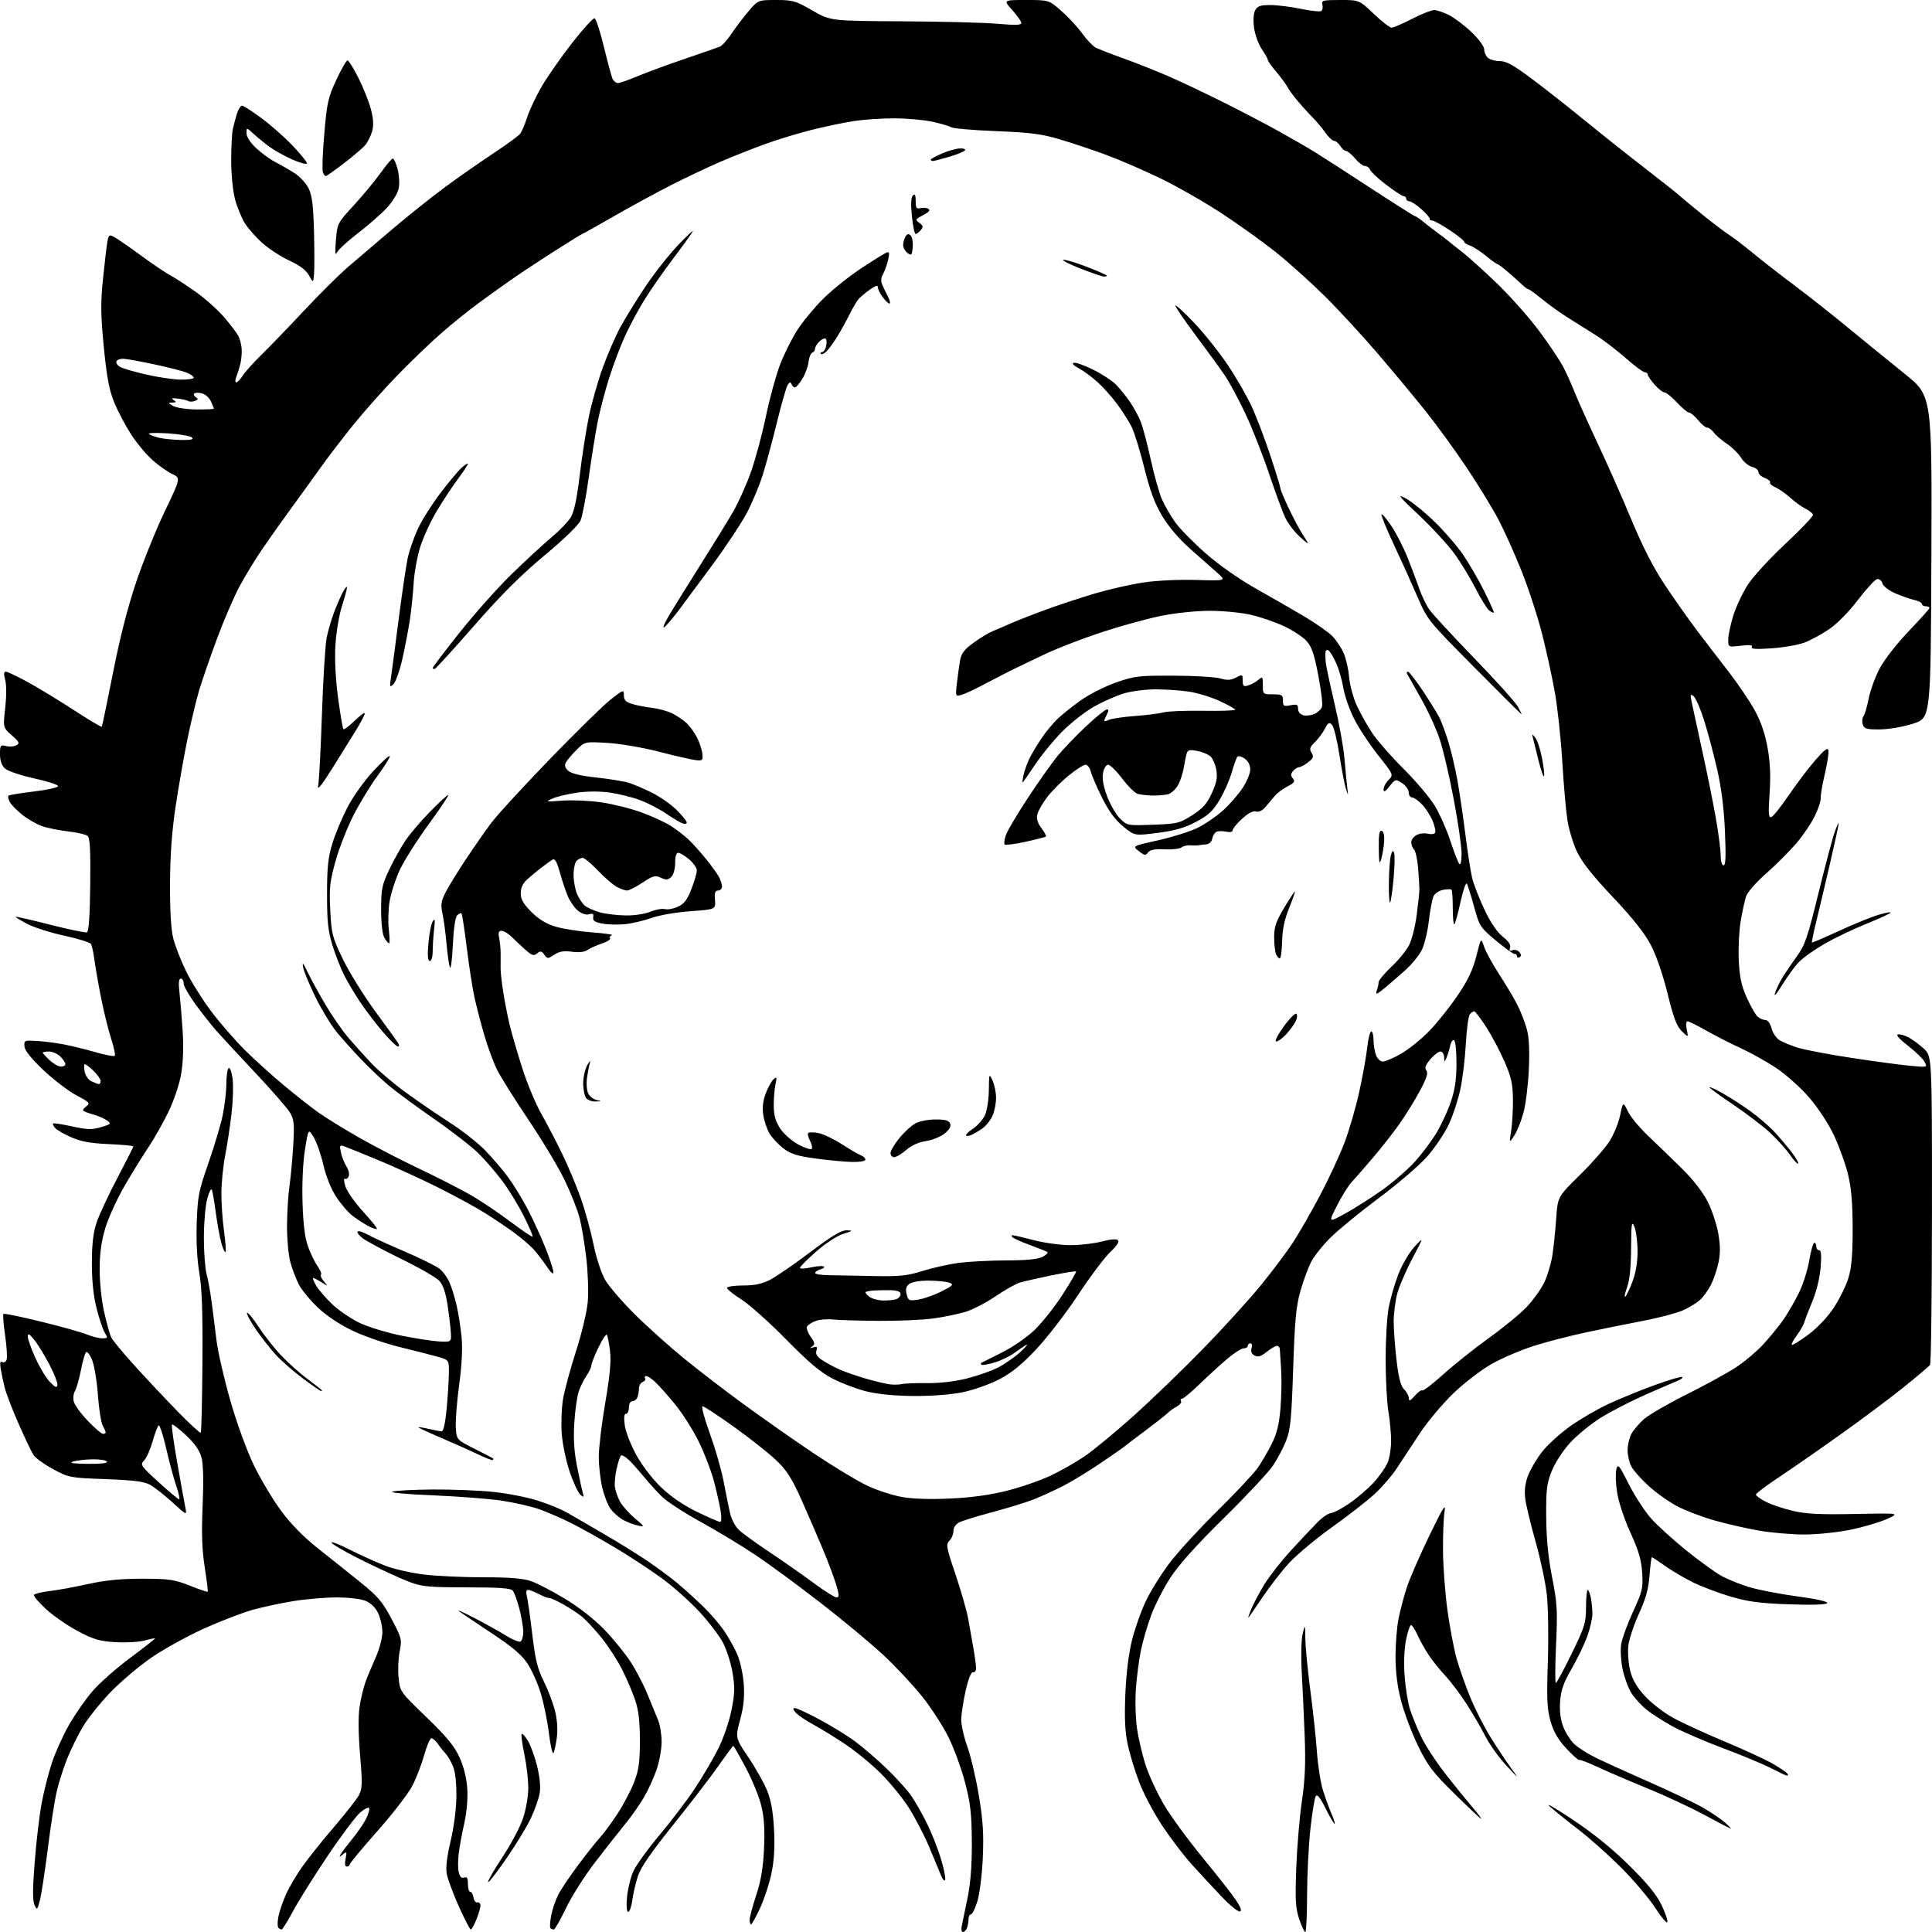 <?xml version="1.0" encoding="UTF-8" standalone="no"?>
<svg 
  version="1.1" 
  xmlns="http://www.w3.org/2000/svg" 
  xmlns:xlink="http://www.w3.org/1999/xlink" 
  xmlns:svg="http://www.w3.org/2000/svg"
  xmlns:rdf="http://www.w3.org/1999/02/22-rdf-syntax-ns#"
  xmlns:cc="http://creativecommons.org/ns#"
  xmlns:dc="http://purl.org/dc/elements/1.1/"
  viewBox="0 0 768 768"
  width="768"
  height="768"
>
<style>svg {background-color: white; }</style>"
<path stroke="none" fill="black" fill-rule="evenodd" d="M382.78,768.00C382.19,768.00 382.03,766.84 382.39,765.25C382.73,763.74 383.77,758.67 384.71,754.00C385.85,748.29 386.38,741.07 386.32,732.00C386.24,720.88 385.76,716.75 383.62,708.55C382.19,703.08 379.21,694.96 377.01,690.51C374.80,686.06 370.08,678.77 366.51,674.31C362.94,669.84 356.07,662.51 351.26,658.00C346.44,653.49 335.23,644.17 326.34,637.27C317.46,630.38 305.74,621.76 300.30,618.12C294.87,614.48 285.09,608.58 278.58,605.00C272.07,601.42 265.12,596.90 263.12,594.94C261.13,592.98 257.93,589.45 256.00,587.09C254.07,584.73 251.41,581.74 250.07,580.45C248.73,579.16 247.31,578.31 246.92,578.55C246.52,578.79 245.72,581.13 245.14,583.75C244.55,586.36 244.23,589.67 244.43,591.10C244.63,592.53 245.50,595.06 246.36,596.74C247.23,598.41 249.87,601.42 252.22,603.42C256.43,607.00 256.45,607.05 253.50,606.41C251.85,606.05 249.20,605.03 247.60,604.13C246.01,603.23 243.83,601.32 242.75,599.87C241.68,598.43 240.17,594.61 239.41,591.37C238.65,588.14 238.02,582.63 238.02,579.13C238.01,575.63 239.16,565.97 240.59,557.67C242.47,546.71 242.99,541.06 242.49,537.04C242.11,533.99 241.56,531.10 241.26,530.61C240.96,530.13 239.45,532.38 237.90,535.61C236.35,538.85 235.06,542.11 235.04,542.85C235.02,543.59 234.17,545.39 233.15,546.85C232.14,548.31 230.76,551.08 230.09,553.00C229.42,554.92 228.61,560.57 228.30,565.54C227.89,571.97 228.21,577.00 229.41,583.04C230.34,587.69 231.36,592.40 231.69,593.49C232.21,595.21 232.07,595.31 230.71,594.18C229.85,593.46 227.95,589.41 226.50,585.18C225.05,580.96 223.61,574.09 223.30,569.92C222.99,565.74 223.24,559.44 223.86,555.92C224.48,552.39 226.80,543.88 229.01,537.00C231.25,530.06 233.31,521.37 233.65,517.46C233.98,513.58 233.72,505.81 233.07,500.19C232.42,494.57 231.22,487.39 230.42,484.23C229.62,481.08 226.97,474.36 224.54,469.30C222.12,464.23 215.65,453.43 210.17,445.30C204.70,437.16 199.05,428.16 197.62,425.31C196.19,422.45 193.87,416.15 192.46,411.31C191.05,406.46 189.27,399.55 188.50,395.94C187.73,392.33 186.39,383.57 185.52,376.49C184.64,369.40 183.71,363.38 183.45,363.11C183.18,362.85 182.41,363.19 181.73,363.87C180.98,364.62 180.30,369.28 180.00,375.80C179.72,381.68 179.19,385.60 178.82,384.50C178.45,383.40 177.85,379.12 177.48,375.00C177.12,370.88 176.41,365.58 175.90,363.23C175.13,359.66 175.33,358.26 177.12,354.73C178.30,352.40 181.96,346.45 185.25,341.50C188.55,336.55 193.10,330.02 195.37,327.00C197.63,323.98 208.04,312.65 218.49,301.84C228.95,291.02 239.86,280.33 242.75,278.07C247.86,274.06 248.00,274.02 248.00,276.40C248.00,278.29 248.74,279.07 251.25,279.83C253.04,280.37 256.65,281.08 259.27,281.39C261.89,281.71 265.49,282.70 267.27,283.60C269.05,284.50 271.56,286.19 272.85,287.37C274.14,288.54 276.02,291.11 277.03,293.09C278.05,295.06 279.01,297.98 279.19,299.59C279.48,302.29 279.28,302.48 276.50,302.16C274.85,301.97 268.32,300.47 262.00,298.83C255.58,297.17 246.52,295.62 241.50,295.32C232.50,294.79 232.50,294.79 229.19,298.07C227.37,299.88 225.47,302.12 224.97,303.05C224.32,304.27 224.59,305.22 225.90,306.41C227.11,307.51 230.93,308.42 237.12,309.08C242.28,309.64 248.07,310.58 250.00,311.18C251.93,311.78 256.10,313.58 259.28,315.17C262.46,316.76 266.85,319.85 269.03,322.03C271.21,324.21 273.00,326.44 273.00,326.97C273.00,327.50 272.21,327.64 271.25,327.29C270.29,326.93 267.35,325.17 264.73,323.38C262.11,321.59 257.46,319.19 254.41,318.05C251.35,316.91 245.95,315.56 242.42,315.06C238.54,314.51 233.43,314.52 229.50,315.07C225.93,315.58 221.54,316.62 219.75,317.39C216.66,318.73 216.85,318.77 223.62,318.26C227.54,317.97 234.49,318.28 239.07,318.95C243.65,319.62 250.82,321.41 254.99,322.94C259.16,324.46 264.35,326.84 266.53,328.23C268.72,329.61 271.89,332.04 273.58,333.62C275.28,335.21 278.47,338.75 280.69,341.50C282.90,344.25 285.22,347.48 285.85,348.68C286.48,349.89 287.00,351.57 287.00,352.43C287.00,353.30 286.31,354.00 285.46,354.00C284.29,354.00 283.98,354.91 284.21,357.75C284.50,361.50 284.50,361.50 274.53,362.21C268.94,362.61 262.13,363.78 259.03,364.89C255.99,365.97 251.25,367.09 248.50,367.37C245.75,367.65 241.70,367.56 239.50,367.15C236.40,366.59 235.57,366.02 235.81,364.62C236.05,363.26 235.67,362.97 234.22,363.43C233.08,363.79 231.33,363.26 229.84,362.09C228.48,361.02 226.64,358.43 225.74,356.32C224.85,354.22 223.40,349.90 222.52,346.72C221.35,342.48 220.58,341.15 219.62,341.72C218.90,342.15 216.86,343.62 215.08,345.00C213.30,346.38 210.76,348.49 209.42,349.70C207.83,351.15 207.00,353.00 207.00,355.09C207.00,357.49 208.03,359.30 211.26,362.52C214.19,365.45 217.18,367.27 220.84,368.36C223.77,369.23 230.29,370.25 235.33,370.63C240.37,371.02 243.93,371.52 243.24,371.75C242.55,371.98 242.22,372.55 242.50,373.00C242.79,373.46 241.33,374.39 239.26,375.06C237.19,375.73 234.64,376.88 233.59,377.60C232.34,378.46 230.18,378.71 227.36,378.33C224.17,377.89 222.35,378.19 220.36,379.50C217.78,381.19 217.61,381.19 216.36,379.48C215.28,378.00 214.80,377.92 213.50,379.00C212.17,380.10 211.43,379.86 208.71,377.41C206.95,375.82 204.47,373.50 203.21,372.26C201.95,371.02 200.23,370.00 199.38,370.00C198.23,370.00 197.99,370.69 198.41,372.75C198.73,374.26 199.00,377.07 199.01,379.00C199.02,380.93 199.02,383.62 199.00,385.00C198.98,386.38 199.46,390.65 200.07,394.50C200.67,398.35 201.83,404.20 202.62,407.50C203.42,410.80 205.65,418.46 207.58,424.51C209.51,430.57 212.87,438.67 215.05,442.51C217.23,446.36 220.99,453.55 223.40,458.50C225.80,463.45 229.17,471.46 230.88,476.30C232.58,481.14 234.85,489.37 235.92,494.59C237.04,500.08 239.00,506.06 240.57,508.79C242.07,511.38 247.39,517.55 252.40,522.51C257.40,527.47 266.23,535.37 272.00,540.08C277.77,544.79 288.57,553.07 296.00,558.49C303.43,563.91 315.80,572.57 323.50,577.74C331.20,582.91 340.70,588.65 344.61,590.51C348.52,592.37 354.81,594.43 358.59,595.09C362.98,595.85 370.00,596.07 377.98,595.68C386.36,595.28 393.80,594.24 400.49,592.53C405.99,591.14 413.72,588.45 417.68,586.57C421.64,584.69 427.70,581.24 431.14,578.91C434.58,576.57 443.27,569.40 450.45,562.97C457.63,556.54 470.03,544.58 478.02,536.39C486.01,528.20 496.41,516.77 501.14,511.00C505.86,505.23 511.76,497.35 514.24,493.50C516.72,489.65 521.48,481.32 524.82,475.00C528.16,468.68 532.45,459.45 534.35,454.50C536.26,449.55 538.94,440.32 540.33,434.00C541.71,427.68 543.15,419.69 543.52,416.25C543.89,412.81 544.60,410.00 545.10,410.00C545.59,410.00 546.00,411.55 546.00,413.43C546.00,415.32 546.44,418.02 546.98,419.43C547.52,420.87 548.74,422.00 549.73,421.99C550.70,421.99 553.98,420.57 557.00,418.83C560.02,417.10 565.06,413.03 568.20,409.79C571.33,406.54 576.39,400.20 579.44,395.69C583.54,389.64 585.48,385.56 586.86,380.08C588.73,372.66 588.73,372.66 589.94,376.31C590.60,378.32 593.36,383.36 596.07,387.50C598.77,391.65 602.05,397.17 603.34,399.77C604.63,402.37 606.26,406.63 606.97,409.24C607.83,412.43 608.08,417.65 607.73,425.24C607.45,431.43 606.47,439.19 605.56,442.48C604.65,445.77 603.01,449.82 601.91,451.48C599.92,454.50 599.92,454.50 600.71,449.50C601.14,446.75 601.46,441.12 601.42,437.00C601.35,430.84 600.75,428.16 598.07,422.00C596.27,417.88 592.99,411.69 590.78,408.25C588.57,404.81 586.42,402.00 586.00,402.00C585.59,402.00 584.80,402.56 584.26,403.25C583.71,403.94 583.01,409.23 582.69,415.00C582.37,420.77 581.40,428.88 580.52,433.00C579.65,437.12 577.59,443.39 575.94,446.92C574.29,450.45 570.44,456.20 567.37,459.69C564.30,463.19 555.65,470.62 548.14,476.21C540.64,481.80 531.97,488.90 528.87,491.98C525.78,495.07 522.31,499.44 521.16,501.69C520.01,503.95 518.11,509.10 516.95,513.15C515.22,519.19 514.70,524.70 514.06,544.00C513.41,563.85 512.98,568.29 511.30,572.59C510.21,575.40 507.83,579.90 506.03,582.59C504.22,585.29 495.42,594.70 486.47,603.50C475.55,614.24 468.58,622.01 465.26,627.14C462.54,631.34 459.09,638.07 457.60,642.10C456.10,646.14 454.28,652.38 453.54,655.97C452.81,659.56 451.91,666.33 451.55,671.00C451.19,675.68 451.38,682.87 451.97,687.00C452.55,691.12 454.15,697.88 455.52,702.00C456.88,706.12 460.19,713.18 462.86,717.67C465.53,722.16 472.40,731.53 478.11,738.48C483.82,745.44 489.76,753.00 491.30,755.30C493.19,758.09 493.71,759.60 492.89,759.87C492.22,760.09 488.93,757.40 485.57,753.89C482.22,750.37 476.84,744.58 473.63,741.00C470.41,737.42 465.14,730.49 461.90,725.59C458.67,720.69 454.62,713.05 452.91,708.61C451.20,704.17 449.12,697.38 448.30,693.52C447.20,688.39 446.95,683.01 447.34,673.50C447.67,665.34 448.66,657.34 449.98,652.02C451.13,647.36 453.65,640.29 455.56,636.31C457.48,632.32 461.70,625.56 464.95,621.28C468.19,617.00 476.78,607.65 484.02,600.50C491.27,593.35 498.44,585.70 499.97,583.50C501.49,581.30 503.98,577.03 505.50,574.02C507.54,569.97 508.46,566.31 508.99,560.02C509.39,555.33 509.52,548.35 509.28,544.50C509.04,540.65 508.80,536.94 508.75,536.25C508.71,535.56 508.18,535.00 507.58,535.00C506.99,535.01 505.15,536.09 503.50,537.41C501.23,539.22 500.07,539.57 498.70,538.84C497.51,538.20 497.11,537.23 497.52,535.94C497.87,534.85 497.67,534.00 497.07,534.00C496.48,534.00 496.00,534.45 496.00,535.00C496.00,535.55 495.26,536.00 494.36,536.00C493.45,536.00 490.42,537.96 487.61,540.36C484.80,542.77 479.88,547.27 476.68,550.36C473.48,553.46 470.42,556.00 469.87,556.00C469.33,556.00 469.15,556.43 469.47,556.95C469.79,557.47 469.04,558.44 467.80,559.11C466.56,559.77 464.88,560.97 464.08,561.78C463.27,562.58 459.21,565.77 455.06,568.87C450.90,571.96 447.27,574.72 447.00,574.99C446.73,575.27 442.45,578.25 437.50,581.61C432.55,584.97 425.69,589.14 422.25,590.88C418.81,592.61 413.68,594.94 410.84,596.06C408.01,597.18 400.70,599.43 394.59,601.07C388.49,602.70 382.49,604.55 381.25,605.19C379.92,605.87 379.00,607.26 379.00,608.60C379.00,609.84 378.29,611.57 377.41,612.44C375.97,613.89 376.17,615.05 379.80,625.76C381.98,632.22 384.27,640.20 384.88,643.50C385.49,646.80 386.44,652.17 386.99,655.43C387.55,658.70 388.00,662.18 388.00,663.18C388.00,664.18 387.46,664.89 386.79,664.75C386.04,664.59 384.94,667.34 383.88,672.00C382.95,676.12 382.15,681.25 382.10,683.38C382.04,685.51 383.14,690.41 384.52,694.26C385.91,698.10 387.98,706.93 389.13,713.88C390.76,723.77 391.10,729.10 390.68,738.50C390.38,745.10 389.42,752.86 388.53,755.75C387.65,758.64 386.49,761.00 385.96,761.00C385.43,761.00 385.00,761.86 385.00,762.92C385.00,763.97 384.73,765.55 384.39,766.42C384.06,767.29 383.33,768.00 382.78,768.00zM518.86,768.00C518.48,768.00 517.39,765.67 516.44,762.83C515.00,758.50 514.81,755.20 515.28,742.58C515.59,734.28 516.59,722.33 517.52,716.00C518.80,707.27 519.06,700.88 518.61,689.50C518.28,681.25 517.75,669.77 517.43,664.00C517.11,658.23 517.28,651.70 517.82,649.50C518.80,645.50 518.80,645.50 518.90,651.62C518.95,654.98 519.86,664.20 520.90,672.12C521.95,680.03 523.13,691.00 523.51,696.50C523.90,702.00 525.01,708.98 525.99,712.00C526.96,715.02 528.49,719.19 529.39,721.25C530.29,723.31 530.80,725.00 530.53,725.00C530.25,725.00 528.62,722.22 526.91,718.82C524.67,714.38 523.56,713.04 522.99,714.07C522.56,714.85 521.62,720.67 520.91,727.00C520.21,733.33 519.61,745.14 519.59,753.25C519.57,761.36 519.24,768.00 518.86,768.00zM111.96,767.00C111.61,767.00 111.03,766.69 110.65,766.32C110.28,765.95 110.27,764.04 110.63,762.07C110.99,760.11 112.32,756.14 113.58,753.27C114.84,750.39 117.89,745.21 120.35,741.77C122.81,738.32 128.50,731.23 132.99,726.00C137.47,720.77 141.84,715.18 142.69,713.57C144.03,711.03 144.09,708.88 143.14,697.57C142.44,689.25 142.36,682.32 142.94,678.50C143.43,675.20 144.51,670.70 145.33,668.50C146.14,666.30 147.98,661.90 149.40,658.72C150.83,655.54 152.00,651.11 152.00,648.87C152.00,646.63 151.25,643.22 150.33,641.28C149.28,639.07 147.43,637.24 145.36,636.38C143.46,635.58 138.56,635.00 133.78,635.00C129.23,635.01 121.45,635.67 116.50,636.48C111.55,637.29 104.30,638.85 100.40,639.94C96.49,641.03 87.93,644.32 81.37,647.25C74.82,650.18 65.34,655.40 60.31,658.84C55.28,662.29 47.82,668.61 43.72,672.90C39.63,677.18 34.71,683.36 32.79,686.64C30.87,689.92 28.11,695.57 26.66,699.20C25.21,702.82 23.35,708.68 22.53,712.21C21.71,715.74 20.11,726.02 18.98,735.06C17.84,744.10 16.42,753.30 15.83,755.50C14.80,759.32 14.70,759.40 13.69,757.18C12.94,755.54 12.97,750.56 13.79,740.18C14.43,732.11 15.65,721.67 16.52,717.00C17.38,712.33 19.20,705.10 20.56,700.95C21.92,696.79 25.01,689.93 27.42,685.69C29.84,681.45 34.07,675.38 36.84,672.19C39.60,668.99 46.36,663.04 51.86,658.95C57.36,654.87 61.75,651.42 61.62,651.29C61.49,651.16 59.62,651.54 57.45,652.14C55.28,652.74 50.13,653.03 45.99,652.79C39.68,652.43 37.29,651.74 31.11,648.49C27.06,646.36 21.33,642.41 18.37,639.71C15.42,637.01 13.24,634.43 13.52,633.97C13.80,633.51 16.61,632.84 19.77,632.47C22.92,632.10 29.77,630.85 35.00,629.68C41.80,628.17 47.91,627.57 56.50,627.57C67.20,627.58 69.25,627.87 75.40,630.30C79.20,631.80 82.43,632.90 82.58,632.75C82.74,632.60 82.20,628.20 81.38,622.99C80.29,615.99 80.07,609.55 80.55,598.46C80.97,588.66 80.81,582.00 80.09,579.35C79.34,576.55 77.41,573.79 73.93,570.53C71.15,567.93 68.65,566.02 68.37,566.29C68.10,566.57 69.01,573.25 70.40,581.14C71.79,589.04 73.24,597.08 73.63,599.00C74.34,602.50 74.34,602.50 68.55,597.21C65.36,594.31 61.35,591.16 59.63,590.22C57.25,588.92 53.03,588.38 42.00,587.98C27.85,587.47 27.35,587.37 21.15,584.03C17.65,582.15 14.13,579.61 13.33,578.39C12.53,577.16 9.88,571.63 7.45,566.10C5.01,560.56 2.52,554.11 1.92,551.77C1.31,549.42 0.58,545.98 0.28,544.11C-0.09,541.74 0.09,540.94 0.88,541.43C1.50,541.81 2.29,541.42 2.62,540.55C2.95,539.68 2.69,535.33 2.04,530.89C1.39,526.44 1.09,522.58 1.36,522.31C1.64,522.03 8.44,523.43 16.48,525.41C24.53,527.39 32.71,529.69 34.67,530.51C36.64,531.33 39.32,532.00 40.65,532.00C42.88,532.00 42.95,531.85 41.64,529.75C40.87,528.51 39.40,524.12 38.37,520.00C37.13,515.02 36.51,508.98 36.52,502.00C36.54,494.51 37.07,489.92 38.39,486.00C39.40,482.98 43.10,475.03 46.61,468.36C50.13,461.68 53.00,455.99 53.00,455.72C53.00,455.45 48.61,455.04 43.25,454.80C35.97,454.48 32.18,453.79 28.28,452.07C25.41,450.81 22.53,449.14 21.89,448.37C21.24,447.59 20.89,446.78 21.11,446.58C21.32,446.37 24.75,446.91 28.73,447.77C34.78,449.08 36.64,449.12 40.19,448.06C44.18,446.87 44.32,446.71 42.50,445.37C41.43,444.60 38.86,443.50 36.78,442.94C34.70,442.38 33.00,441.65 33.00,441.32C33.00,440.99 33.71,440.20 34.58,439.57C35.91,438.59 35.28,437.96 30.48,435.46C27.36,433.83 21.47,429.35 17.38,425.50C12.50,420.89 9.88,417.65 9.73,416.00C9.51,413.60 9.71,413.51 14.50,413.78C17.25,413.94 21.98,414.53 25.00,415.09C28.02,415.66 33.77,417.06 37.77,418.21C41.76,419.36 45.30,420.04 45.62,419.71C45.94,419.39 45.29,416.29 44.16,412.81C43.04,409.34 41.23,402.00 40.14,396.50C39.06,391.00 37.88,384.23 37.52,381.45C37.16,378.68 36.55,375.88 36.15,375.24C35.76,374.61 30.95,373.11 25.47,371.93C19.98,370.74 13.36,368.62 10.74,367.22C8.13,365.82 6.10,364.56 6.24,364.43C6.39,364.29 12.57,365.72 19.99,367.60C27.41,369.49 33.97,370.84 34.57,370.61C35.29,370.33 35.73,363.98 35.87,351.75C36.02,337.72 35.76,333.05 34.79,332.26C34.08,331.69 30.59,330.89 27.02,330.49C23.46,330.08 18.81,329.14 16.68,328.39C14.56,327.64 11.05,325.63 8.89,323.92C6.73,322.20 4.49,319.91 3.90,318.82C3.32,317.72 3.08,316.59 3.37,316.30C3.66,316.01 8.21,315.26 13.48,314.63C18.75,314.01 23.08,313.05 23.09,312.50C23.11,311.95 18.82,310.56 13.57,309.42C8.30,308.27 3.12,306.51 2.01,305.51C0.66,304.28 0.00,302.43 0.00,299.83C0.00,296.23 0.17,296.00 2.43,296.57C3.76,296.91 5.60,296.77 6.50,296.26C7.92,295.46 7.67,294.92 4.67,292.28C1.19,289.23 1.19,289.23 2.08,281.37C2.59,276.76 2.59,272.16 2.06,270.25C1.42,267.92 1.49,267.00 2.33,267.01C2.97,267.02 6.88,268.87 11.00,271.11C15.12,273.36 23.35,278.37 29.29,282.23C35.22,286.10 40.23,289.09 40.43,288.88C40.63,288.67 42.64,279.05 44.91,267.50C47.61,253.76 50.78,241.32 54.09,231.50C56.88,223.25 62.01,210.54 65.50,203.26C71.85,190.02 71.85,190.02 68.45,188.41C66.58,187.52 63.08,185.06 60.67,182.94C58.26,180.82 54.43,176.23 52.15,172.74C49.88,169.24 46.84,163.49 45.40,159.94C43.39,154.99 42.43,149.93 41.27,138.00C40.03,125.28 39.96,120.44 40.93,111.00C41.57,104.67 42.35,98.05 42.66,96.27C43.16,93.33 43.41,93.15 45.36,94.19C46.54,94.81 51.33,98.12 56.00,101.54C60.67,104.96 66.08,108.60 68.00,109.63C69.92,110.66 74.48,113.65 78.13,116.26C81.78,118.87 86.77,123.37 89.23,126.25C91.68,129.14 94.16,132.40 94.74,133.50C95.32,134.60 95.91,136.85 96.05,138.50C96.19,140.15 95.97,142.85 95.58,144.50C95.18,146.15 94.45,148.51 93.95,149.75C93.45,150.99 93.43,152.00 93.91,152.00C94.38,152.00 95.57,150.76 96.54,149.25C97.51,147.74 100.85,144.03 103.95,141.00C107.06,137.97 114.66,130.10 120.84,123.50C127.02,116.90 134.96,109.03 138.47,106.00C141.99,102.97 149.96,96.18 156.18,90.91C162.41,85.63 171.78,78.17 177.00,74.32C182.22,70.48 190.78,64.50 196.00,61.04C201.22,57.58 206.05,54.07 206.72,53.23C207.39,52.39 208.67,49.41 209.57,46.60C210.47,43.80 213.03,38.35 215.26,34.50C217.49,30.65 222.91,22.87 227.31,17.22C231.72,11.57 235.78,7.09 236.35,7.28C236.93,7.48 238.59,12.55 240.05,18.57C241.52,24.58 243.05,30.29 243.46,31.25C243.88,32.21 244.85,33.00 245.64,33.00C246.42,33.00 249.86,31.81 253.28,30.36C256.70,28.91 265.12,25.81 272.00,23.47C278.88,21.13 285.25,18.91 286.17,18.53C287.08,18.16 289.07,15.97 290.58,13.67C292.10,11.38 295.13,7.36 297.32,4.75C301.31,0.00 301.31,0.00 308.52,0.00C315.17,-0.00 316.30,0.33 322.92,4.16C330.10,8.32 330.10,8.32 358.80,8.47C374.59,8.56 391.66,9.00 396.75,9.46C403.52,10.07 406.00,9.99 406.00,9.15C406.00,8.52 404.37,6.20 402.38,4.00C398.77,0.00 398.77,0.00 407.85,0.00C416.93,0.00 416.93,0.00 421.81,4.25C424.49,6.59 428.22,10.60 430.09,13.17C431.97,15.74 434.40,18.32 435.50,18.90C436.60,19.48 441.77,21.49 447.00,23.37C452.23,25.24 460.57,28.58 465.55,30.78C470.53,32.98 480.21,37.59 487.05,41.03C493.90,44.46 503.55,49.51 508.50,52.27C513.45,55.02 519.75,58.65 522.50,60.35C525.25,62.04 535.27,68.51 544.77,74.71C554.26,80.92 562.30,86.00 562.62,86.00C562.95,86.00 564.43,87.01 565.92,88.25C567.41,89.49 569.87,91.40 571.40,92.50C572.92,93.60 574.98,95.17 575.97,96.00C576.96,96.83 579.51,98.85 581.64,100.50C583.76,102.15 589.73,107.55 594.90,112.50C600.07,117.45 607.64,125.96 611.71,131.40C615.79,136.85 620.22,143.48 621.57,146.13C622.91,148.79 624.95,153.33 626.08,156.23C627.22,159.13 631.28,168.14 635.09,176.25C638.91,184.36 644.98,198.09 648.58,206.75C652.98,217.32 657.33,225.79 661.79,232.50C665.45,238.00 671.16,246.10 674.49,250.50C677.82,254.90 683.55,262.39 687.23,267.13C690.90,271.88 695.54,278.73 697.53,282.36C699.98,286.80 701.63,291.63 702.63,297.22C703.68,303.07 703.92,308.39 703.44,315.37C702.89,323.44 703.01,325.16 704.12,324.79C704.86,324.55 707.95,320.69 710.99,316.22C714.02,311.75 718.75,305.50 721.49,302.33C725.30,297.95 726.57,296.99 726.83,298.35C727.02,299.33 726.36,303.59 725.36,307.82C724.37,312.04 723.65,316.29 723.76,317.25C723.88,318.21 722.85,321.36 721.48,324.25C720.11,327.14 716.77,332.08 714.06,335.24C711.36,338.40 705.97,343.79 702.08,347.21C697.93,350.86 694.62,354.68 694.05,356.46C693.52,358.13 692.56,362.58 691.92,366.34C691.29,370.10 690.96,377.07 691.19,381.84C691.53,388.56 692.25,391.89 694.44,396.74C695.99,400.17 697.94,403.53 698.77,404.22C699.59,404.91 700.97,405.48 701.82,405.48C702.72,405.49 703.72,406.86 704.21,408.74C704.67,410.53 706.05,412.63 707.28,413.42C708.50,414.20 711.75,415.55 714.50,416.43C717.25,417.30 726.88,419.14 735.90,420.51C744.92,421.89 755.44,423.31 759.27,423.66C766.23,424.31 766.23,424.31 765.05,422.10C764.40,420.88 761.42,418.00 758.43,415.69C755.18,413.19 753.57,411.38 754.43,411.19C755.22,411.02 757.13,411.55 758.68,412.37C760.23,413.19 762.96,415.21 764.75,416.87C768.00,419.89 768.00,419.89 767.98,480.69C767.98,514.14 767.64,541.97 767.23,542.55C766.83,543.12 762.00,547.21 756.50,551.63C751.00,556.05 739.52,564.62 731.00,570.67C722.48,576.73 711.56,584.30 706.75,587.49C701.94,590.69 698.00,593.67 698.00,594.13C698.00,594.59 699.79,595.87 701.98,596.99C704.17,598.11 709.00,599.73 712.73,600.60C717.96,601.83 723.57,602.11 737.39,601.83C755.28,601.47 755.28,601.47 750.09,603.82C747.24,605.12 740.76,607.03 735.70,608.07C730.64,609.12 722.40,609.98 717.38,609.99C712.37,609.99 704.27,609.31 699.38,608.47C694.50,607.64 686.45,605.80 681.50,604.39C676.55,602.99 669.83,600.42 666.58,598.69C663.32,596.95 658.24,593.33 655.28,590.62C652.32,587.92 649.25,584.45 648.45,582.90C647.65,581.36 647.00,578.48 647.00,576.50C647.00,574.52 647.65,571.64 648.45,570.10C649.25,568.56 651.51,565.88 653.49,564.14C655.46,562.41 662.89,558.09 669.99,554.54C677.09,550.99 685.83,546.24 689.41,543.98C692.99,541.72 698.20,537.38 700.99,534.32C703.78,531.27 707.36,526.88 708.95,524.57C710.54,522.26 713.22,517.66 714.89,514.36C716.57,511.06 718.50,505.13 719.18,501.18C719.85,497.23 720.77,494.00 721.20,494.00C721.64,494.00 722.00,494.68 722.00,495.50C722.00,496.32 722.52,497.00 723.15,497.00C723.95,497.00 724.12,499.06 723.71,503.94C723.37,507.99 722.03,513.51 720.49,517.19C719.04,520.66 717.60,524.40 717.29,525.50C716.98,526.60 715.62,528.99 714.26,530.82C712.91,532.64 712.00,534.34 712.26,534.59C712.51,534.84 715.40,533.07 718.69,530.65C722.30,527.99 726.33,523.77 728.84,520.00C731.14,516.56 733.79,511.21 734.74,508.12C736.02,503.94 736.46,498.92 736.46,488.50C736.46,478.50 735.94,472.36 734.66,467.00C733.67,462.88 731.17,455.89 729.10,451.47C726.89,446.75 722.82,440.51 719.21,436.33C715.84,432.40 709.97,427.14 706.14,424.59C702.32,422.05 695.89,418.46 691.85,416.60C687.81,414.75 681.64,411.60 678.15,409.61C674.66,407.63 671.37,406.00 670.82,406.00C670.24,406.00 670.12,407.33 670.52,409.25C671.19,412.50 671.19,412.50 668.56,409.94C666.51,407.95 665.26,404.64 662.88,394.94C661.03,387.43 658.40,379.78 656.23,375.64C653.76,370.93 649.04,364.98 641.16,356.64C633.21,348.23 628.83,342.70 626.91,338.65C625.39,335.44 623.67,329.81 623.09,326.15C622.51,322.49 621.59,312.07 621.05,303.00C620.51,293.93 619.19,281.55 618.13,275.50C617.06,269.45 614.76,258.89 613.02,252.03C611.28,245.17 607.61,233.92 604.86,227.03C602.12,220.14 597.88,210.75 595.45,206.16C593.02,201.58 587.36,192.36 582.87,185.66C578.38,178.97 571.31,169.22 567.15,164.00C563.00,158.78 554.41,148.43 548.06,141.00C541.71,133.57 532.01,123.05 526.50,117.61C521.00,112.17 512.37,104.41 507.31,100.37C502.26,96.32 492.58,89.37 485.81,84.92C479.04,80.47 468.10,74.21 461.50,71.00C454.90,67.80 445.18,63.58 439.89,61.63C434.61,59.67 426.28,56.88 421.39,55.43C414.03,53.23 409.67,52.67 396.00,52.13C386.93,51.77 378.87,51.08 378.09,50.58C377.32,50.09 373.94,49.10 370.59,48.38C367.24,47.66 360.54,47.05 355.69,47.04C350.85,47.02 343.65,47.49 339.69,48.08C335.74,48.68 328.11,50.26 322.75,51.60C317.39,52.94 308.84,55.55 303.75,57.41C298.66,59.27 290.71,62.43 286.08,64.43C281.45,66.43 272.90,70.48 267.08,73.43C261.26,76.38 250.95,81.99 244.16,85.89C237.37,89.80 231.65,93.00 231.45,93.00C231.25,93.00 226.00,96.25 219.79,100.22C213.58,104.19 205.80,109.35 202.50,111.68C199.20,114.00 193.57,118.05 190.00,120.67C186.43,123.29 180.12,128.36 176.00,131.93C171.88,135.50 164.09,142.94 158.69,148.46C153.29,153.98 145.30,162.91 140.93,168.29C136.56,173.68 130.52,181.55 127.50,185.79C124.48,190.03 119.05,197.55 115.43,202.50C111.82,207.45 106.71,214.65 104.09,218.50C101.47,222.35 97.50,228.88 95.27,233.00C93.04,237.12 88.97,246.57 86.22,254.00C83.47,261.43 80.27,270.69 79.11,274.58C77.96,278.48 75.91,287.03 74.56,293.58C73.20,300.14 71.11,312.02 69.89,320.00C68.35,330.14 67.66,339.46 67.59,351.00C67.53,361.89 67.96,369.37 68.87,373.00C69.62,376.02 71.94,381.97 74.03,386.20C76.12,390.44 80.65,397.64 84.10,402.20C87.54,406.77 93.54,413.65 97.43,417.51C101.32,421.36 108.33,427.69 113.00,431.57C117.67,435.45 123.75,440.22 126.50,442.19C129.25,444.15 136.36,448.54 142.29,451.95C148.23,455.36 159.18,461.04 166.64,464.58C174.09,468.13 183.41,472.89 187.35,475.17C191.28,477.45 198.29,482.17 202.92,485.66C207.55,489.14 211.52,491.82 211.73,491.60C211.95,491.38 210.35,487.67 208.18,483.35C206.01,479.03 202.18,472.77 199.67,469.44C197.16,466.10 192.95,461.21 190.31,458.57C187.66,455.93 179.65,449.70 172.50,444.74C165.35,439.77 157.23,433.79 154.46,431.45C151.68,429.11 146.89,424.57 143.79,421.35C140.70,418.13 136.31,413.25 134.03,410.50C131.76,407.75 127.90,401.45 125.47,396.50C123.04,391.55 120.79,386.15 120.49,384.50C120.08,382.25 120.53,382.75 122.32,386.50C123.63,389.25 126.84,395.10 129.45,399.50C132.06,403.90 136.12,409.75 138.48,412.50C140.83,415.25 144.95,419.83 147.63,422.67C150.31,425.51 156.40,430.69 161.17,434.17C165.93,437.65 173.82,443.05 178.69,446.17C183.56,449.29 189.88,454.24 192.74,457.17C195.60,460.10 199.73,464.91 201.91,467.85C204.10,470.80 207.67,476.65 209.86,480.85C212.04,485.06 215.22,492.00 216.92,496.28C218.61,500.55 220.00,504.82 220.00,505.76C220.00,506.79 218.96,505.89 217.36,503.48C215.91,501.29 213.55,498.21 212.11,496.63C210.67,495.06 207.25,492.11 204.50,490.09C201.75,488.06 196.49,484.52 192.81,482.22C189.13,479.92 180.80,475.38 174.31,472.12C167.81,468.86 157.10,463.96 150.50,461.22C143.90,458.48 137.68,455.96 136.67,455.62C135.06,455.08 134.93,455.39 135.55,458.24C135.94,460.02 136.93,462.49 137.74,463.73C138.55,464.97 138.95,466.69 138.62,467.56C138.29,468.42 137.60,468.87 137.10,468.56C136.60,468.25 136.68,469.60 137.28,471.56C137.88,473.51 141.04,478.03 144.31,481.60C147.58,485.16 150.06,488.27 149.83,488.50C149.60,488.73 148.08,488.24 146.46,487.40C144.84,486.55 142.03,484.73 140.21,483.35C138.39,481.96 135.41,478.50 133.58,475.66C131.59,472.58 129.55,467.48 128.52,463.00C127.57,458.88 125.84,453.94 124.68,452.04C122.58,448.58 122.58,448.58 121.23,457.04C120.41,462.16 120.03,470.43 120.26,478.00C120.53,486.69 121.19,492.03 122.44,495.50C123.43,498.25 125.13,501.76 126.23,503.31C127.32,504.85 127.94,506.39 127.61,506.73C127.27,507.06 127.78,508.26 128.75,509.38C130.49,511.41 130.49,511.41 127.79,509.71C126.29,508.77 124.80,508.00 124.48,508.00C124.15,508.00 124.70,509.39 125.69,511.08C126.69,512.78 129.65,516.18 132.28,518.65C134.90,521.11 139.85,524.43 143.28,526.02C146.70,527.60 154.06,529.82 159.64,530.95C165.22,532.07 171.95,533.11 174.61,533.25C179.45,533.50 179.45,533.50 179.20,529.50C179.06,527.30 178.46,522.35 177.87,518.50C177.15,513.87 176.06,510.70 174.64,509.15C173.46,507.86 166.65,503.94 159.50,500.45C152.35,496.95 145.38,493.20 144.01,492.11C142.65,491.03 141.81,489.86 142.15,489.52C142.49,489.18 144.28,489.74 146.13,490.77C147.98,491.80 154.60,494.82 160.83,497.49C167.06,500.16 173.30,503.24 174.70,504.34C176.10,505.44 177.92,507.95 178.75,509.92C179.59,511.89 180.84,515.98 181.53,519.00C182.23,522.02 183.11,527.66 183.48,531.53C183.92,536.14 183.59,542.70 182.52,550.58C181.61,557.20 181.02,564.79 181.19,567.46C181.50,572.30 181.50,572.30 188.50,575.84C192.35,577.78 195.69,579.51 195.92,579.69C196.15,579.86 196.15,580.17 195.92,580.39C195.69,580.60 193.03,579.58 190.00,578.12C186.97,576.66 180.35,573.70 175.28,571.54C170.20,569.38 166.17,567.50 166.30,567.36C166.44,567.22 168.34,567.52 170.53,568.03C172.71,568.54 175.00,568.96 175.60,568.98C176.26,568.99 177.04,565.49 177.53,560.25C177.98,555.44 178.39,549.05 178.43,546.06C178.50,540.61 178.50,540.61 174.00,539.33C171.53,538.63 164.78,536.91 159.00,535.50C153.22,534.10 144.78,531.17 140.23,529.01C135.06,526.55 129.86,523.09 126.37,519.79C123.30,516.89 119.87,512.71 118.74,510.51C117.62,508.30 116.09,504.25 115.36,501.50C114.62,498.75 114.06,492.23 114.10,487.00C114.14,481.77 114.57,474.80 115.06,471.50C115.55,468.20 116.22,461.00 116.55,455.50C117.07,446.92 116.90,445.05 115.33,442.36C114.32,440.63 108.05,433.43 101.40,426.36C94.74,419.29 87.72,411.70 85.80,409.50C83.87,407.30 80.21,402.64 77.65,399.14C75.09,395.64 73.00,391.93 73.00,390.89C73.00,389.85 72.49,389.00 71.86,389.00C71.08,389.00 70.91,390.64 71.32,394.25C71.65,397.14 72.22,404.01 72.59,409.53C73.01,415.91 72.81,422.18 72.04,426.76C71.32,431.01 69.23,437.27 66.95,441.99C64.81,446.40 61.32,452.60 59.19,455.76C57.06,458.92 52.81,465.77 49.75,471.00C46.70,476.23 43.17,483.88 41.92,488.00C40.30,493.36 39.64,498.07 39.62,504.50C39.60,509.65 40.36,516.92 41.39,521.50C42.39,525.90 43.64,530.44 44.18,531.59C44.73,532.75 49.01,537.92 53.71,543.09C58.40,548.27 66.09,556.44 70.79,561.25C75.49,566.06 79.55,569.79 79.80,569.53C80.06,569.28 80.36,556.79 80.47,541.78C80.62,521.82 80.29,512.23 79.24,506.04C78.33,500.71 77.95,493.32 78.20,486.04C78.56,475.60 79.00,473.35 82.80,462.50C85.11,455.90 87.67,447.35 88.49,443.50C89.30,439.65 89.97,433.94 89.98,430.81C89.99,427.68 90.41,424.87 90.91,424.56C91.40,424.25 92.10,426.14 92.45,428.75C92.81,431.36 92.63,437.55 92.06,442.50C91.49,447.45 90.34,455.03 89.51,459.34C88.68,463.65 88.00,470.48 88.00,474.52C88.00,478.55 88.48,485.31 89.07,489.53C89.65,493.75 89.91,497.42 89.64,497.69C89.37,497.97 88.65,496.46 88.04,494.34C87.43,492.23 86.45,486.90 85.85,482.50C85.25,478.10 84.53,473.82 84.25,473.00C83.97,472.18 83.14,473.75 82.39,476.50C81.65,479.25 81.04,486.23 81.04,492.00C81.05,497.77 81.53,504.30 82.13,506.50C82.72,508.70 83.62,513.65 84.13,517.50C84.64,521.35 85.51,528.26 86.07,532.86C86.63,537.45 89.11,548.25 91.59,556.86C94.20,565.94 98.14,576.72 100.97,582.57C103.66,588.10 108.54,596.25 111.82,600.67C115.72,605.94 120.79,611.09 126.51,615.60C131.32,619.40 138.89,625.44 143.35,629.04C150.23,634.60 152.08,636.77 155.65,643.54C159.69,651.19 159.82,651.70 158.87,656.50C158.32,659.25 158.13,663.98 158.45,667.00C159.01,672.45 159.12,672.59 169.50,682.60C177.50,690.31 180.60,694.07 182.63,698.50C184.34,702.23 185.45,706.68 185.74,710.91C186.02,715.02 185.55,720.32 184.51,725.00C183.58,729.12 182.59,734.61 182.29,737.20C182.00,739.78 182.04,743.03 182.39,744.41C182.81,746.11 183.51,746.74 184.51,746.36C185.63,745.93 186.00,746.55 186.00,748.89C186.00,750.60 186.42,752.00 186.93,752.00C187.44,752.00 188.02,753.01 188.20,754.25C188.39,755.49 189.10,756.39 189.77,756.25C190.45,756.11 191.00,756.67 191.00,757.48C191.00,758.29 190.28,760.77 189.39,762.98C188.51,765.19 187.49,767.00 187.14,767.00C186.79,766.99 184.64,762.83 182.36,757.75C180.09,752.66 177.93,746.83 177.57,744.79C177.15,742.36 177.69,737.85 179.14,731.79C180.45,726.26 181.38,719.06 181.42,714.00C181.47,708.65 180.96,704.22 180.04,702.04C179.24,700.14 177.89,697.85 177.04,696.96C176.19,696.06 174.84,694.36 174.03,693.16C173.22,691.97 172.09,691.00 171.52,691.00C170.94,691.00 169.63,694.04 168.60,697.75C167.56,701.46 165.43,706.98 163.85,710.00C162.28,713.03 156.04,721.09 149.99,727.92C143.95,734.74 139.00,740.71 139.00,741.17C139.00,741.62 138.49,742.00 137.88,742.00C137.15,742.00 136.97,740.89 137.37,738.88C137.94,736.04 137.84,735.88 136.31,737.13C134.85,738.31 134.73,738.29 135.48,737.00C135.95,736.17 138.00,733.48 140.03,731.00C142.06,728.52 144.49,725.01 145.42,723.18C146.36,721.36 146.96,719.39 146.77,718.82C146.58,718.24 144.99,718.98 143.24,720.45C141.49,721.92 135.62,729.74 130.20,737.82C124.78,745.89 118.59,755.76 116.46,759.75C114.33,763.74 112.30,767.00 111.96,767.00zM220.14,767.00C219.70,767.00 219.09,766.76 218.80,766.47C218.51,766.18 218.64,763.94 219.10,761.50C219.56,759.06 220.81,755.33 221.89,753.22C222.97,751.11 226.52,745.81 229.79,741.44C233.05,737.07 236.95,732.15 238.46,730.50C239.97,728.85 243.11,724.58 245.46,721.00C247.80,717.42 250.76,711.80 252.04,708.50C253.93,703.60 254.36,700.58 254.37,692.00C254.38,684.48 253.86,679.94 252.55,676.00C251.54,672.98 249.23,667.52 247.42,663.89C245.60,660.25 241.95,654.57 239.30,651.28C236.66,647.98 233.14,644.16 231.50,642.79C229.85,641.42 226.35,639.11 223.73,637.66C221.10,636.20 218.63,635.10 218.23,635.21C217.83,635.32 216.06,634.64 214.30,633.71C212.54,632.77 210.57,632.00 209.93,632.00C209.21,632.00 209.00,632.85 209.39,634.25C209.73,635.49 210.70,642.28 211.55,649.35C212.77,659.67 213.66,663.37 216.05,668.10C217.68,671.34 219.69,676.57 220.52,679.72C221.47,683.38 221.78,687.27 221.37,690.48C221.02,693.24 220.42,696.09 220.04,696.82C219.65,697.55 218.84,694.12 218.24,689.21C217.63,684.29 216.16,677.03 214.95,673.07C213.75,669.12 211.36,663.78 209.63,661.20C207.36,657.80 203.50,654.54 195.50,649.26C189.45,645.26 183.60,641.32 182.50,640.50C181.40,639.67 184.10,640.86 188.50,643.14C192.90,645.42 198.62,648.61 201.21,650.22C203.81,651.84 206.39,652.87 206.96,652.52C207.53,652.17 208.00,650.43 208.00,648.65C208.00,646.87 207.31,642.76 206.46,639.52C205.62,636.27 204.44,633.03 203.84,632.31C203.02,631.32 198.51,631.00 185.63,631.00C170.79,631.00 167.77,630.72 163.00,628.94C159.97,627.81 152.04,624.21 145.37,620.94C138.70,617.68 132.64,614.27 131.90,613.38C131.16,612.48 134.36,613.67 139.02,616.01C143.69,618.36 150.20,621.29 153.50,622.53C156.80,623.77 163.55,625.29 168.50,625.89C173.45,626.50 184.08,627.00 192.12,627.00C202.67,627.00 207.97,627.43 211.12,628.53C213.53,629.37 219.60,632.53 224.61,635.56C230.17,638.91 236.27,643.69 240.24,647.80C243.82,651.51 248.55,657.32 250.74,660.72C252.93,664.11 255.96,669.95 257.46,673.69C258.97,677.44 260.83,681.98 261.60,683.78C262.37,685.59 263.00,689.46 263.00,692.38C263.00,695.30 262.11,700.27 261.02,703.43C259.94,706.59 257.71,711.50 256.06,714.34C254.42,717.18 251.06,721.98 248.58,725.00C246.11,728.02 240.70,734.90 236.56,740.29C232.41,745.67 227.20,753.88 224.98,758.54C222.76,763.19 220.58,767.00 220.14,767.00zM298.55,765.00C298.25,765.00 298.00,764.16 298.00,763.13C298.00,762.10 299.17,757.71 300.60,753.38C302.48,747.70 303.35,742.57 303.71,735.00C304.07,727.52 303.77,722.63 302.68,718.00C301.83,714.42 299.05,707.56 296.49,702.75C293.93,697.94 291.69,694.00 291.50,694.00C291.32,694.00 288.61,697.65 285.48,702.11C282.36,706.57 274.27,717.10 267.52,725.50C259.07,736.01 254.73,742.29 253.63,745.64C252.74,748.31 251.73,752.64 251.37,755.25C251.02,757.86 250.28,760.00 249.73,760.00C249.11,760.00 248.93,757.74 249.25,754.14C249.55,750.91 250.67,746.30 251.76,743.89C252.84,741.47 257.51,735.00 262.13,729.50C266.76,724.00 273.08,715.67 276.18,711.00C279.29,706.33 283.49,699.18 285.52,695.12C287.61,690.95 289.90,684.25 290.79,679.74C292.11,673.05 292.17,670.61 291.16,664.72C290.49,660.85 288.74,655.45 287.25,652.72C285.77,649.99 281.61,644.58 278.03,640.70C274.44,636.82 268.01,631.05 263.75,627.88C259.48,624.71 251.16,619.21 245.25,615.65C239.34,612.10 231.20,607.53 227.17,605.51C223.13,603.49 217.28,600.95 214.17,599.87C211.05,598.79 204.45,597.29 199.50,596.54C194.55,595.79 182.18,594.84 172.00,594.41C161.41,593.98 154.57,593.34 156.00,592.92C157.38,592.53 164.64,592.15 172.14,592.10C179.65,592.04 190.38,592.47 195.99,593.05C201.60,593.62 209.64,595.19 213.85,596.54C218.06,597.89 223.30,600.04 225.50,601.33C227.70,602.62 234.00,606.28 239.50,609.46C245.00,612.63 252.88,617.50 257.00,620.26C261.12,623.03 266.75,627.20 269.50,629.52C272.25,631.84 276.77,635.95 279.54,638.64C282.32,641.33 286.03,645.64 287.81,648.22C289.58,650.80 291.96,655.06 293.10,657.70C294.24,660.34 295.39,665.65 295.66,669.50C296.01,674.56 295.61,678.48 294.21,683.66C292.28,690.82 292.28,690.82 297.56,698.66C300.47,702.97 303.83,708.98 305.03,712.00C306.55,715.84 307.36,720.52 307.70,727.50C308.05,734.49 307.72,739.73 306.62,744.91C305.75,748.98 303.71,755.17 302.07,758.66C300.44,762.15 298.86,765.00 298.55,765.00zM662.80,764.09C662.59,764.74 660.41,762.17 657.96,758.38C655.50,754.60 649.45,747.44 644.50,742.47C639.55,737.51 631.90,730.69 627.50,727.32C623.10,723.94 617.92,719.77 616.00,718.05C614.08,716.33 618.12,718.65 624.99,723.21C633.33,728.75 640.83,734.82 647.59,741.50C654.75,748.57 658.52,753.17 660.46,757.21C661.96,760.35 663.02,763.45 662.80,764.09zM201.06,739.12C197.18,744.73 194.00,748.78 194.00,748.11C194.00,747.43 196.65,742.89 199.88,738.01C203.12,733.13 206.72,726.32 207.88,722.88C209.08,719.33 210.00,714.08 210.00,710.76C210.00,707.55 209.30,701.51 208.44,697.35C207.58,693.19 207.10,689.56 207.38,689.28C207.66,689.00 208.78,690.24 209.87,692.03C210.96,693.83 212.61,698.36 213.52,702.10C214.57,706.37 214.94,710.37 214.53,712.85C214.16,715.01 212.57,719.52 210.99,722.85C209.42,726.18 204.95,733.50 201.06,739.12zM375.71,747.23C375.45,747.94 374.72,747.18 374.06,745.50C373.41,743.85 371.26,738.67 369.28,734.00C367.30,729.33 363.67,722.36 361.21,718.51C358.75,714.67 353.76,708.56 350.12,704.94C346.48,701.32 340.12,696.10 336.00,693.35C331.88,690.59 326.15,687.07 323.27,685.52C320.40,683.97 317.29,681.87 316.37,680.85C315.14,679.49 315.04,679.00 316.01,679.00C316.74,679.00 321.20,681.07 325.92,683.61C330.64,686.14 336.98,690.05 340.00,692.30C343.02,694.54 348.59,699.33 352.36,702.94C356.13,706.55 360.55,711.43 362.18,713.78C363.81,716.14 366.64,721.10 368.47,724.81C370.31,728.52 372.79,734.79 373.99,738.75C375.20,742.72 375.97,746.53 375.71,747.23zM688.00,726.90C687.73,726.88 683.00,724.43 677.50,721.45C672.00,718.48 661.88,713.75 655.00,710.95C648.12,708.15 639.27,704.35 635.33,702.52C631.39,700.68 627.97,699.37 627.73,699.60C627.50,699.84 625.24,697.82 622.71,695.12C619.41,691.59 617.64,688.57 616.41,684.36C614.98,679.41 614.80,675.72 615.29,660.67C615.62,650.86 615.43,638.82 614.89,633.92C614.34,629.02 612.32,619.49 610.40,612.75C608.48,606.01 606.64,598.37 606.31,595.76C605.90,592.46 606.25,589.64 607.46,586.48C608.41,583.98 610.95,579.72 613.10,576.99C615.25,574.27 620.27,569.73 624.26,566.89C628.24,564.06 635.10,560.07 639.50,558.04C643.90,556.00 652.15,552.64 657.83,550.57C663.51,548.51 668.41,547.07 668.72,547.38C669.02,547.69 668.20,548.37 666.89,548.89C665.57,549.41 659.79,551.91 654.03,554.45C648.28,556.99 640.33,561.08 636.37,563.55C632.41,566.02 626.91,570.51 624.15,573.52C621.29,576.65 618.16,581.47 616.84,584.75C614.85,589.73 614.56,592.17 614.64,603.00C614.70,611.62 615.43,619.07 616.99,627.00C619.00,637.22 619.18,640.19 618.56,653.75C618.18,662.14 618.14,669.00 618.47,669.00C618.80,669.00 621.63,663.76 624.76,657.36C629.97,646.70 630.45,645.14 630.47,638.86C630.49,635.09 630.78,632.01 631.12,632.01C631.47,632.00 632.03,633.41 632.38,635.12C632.72,636.84 633.00,639.75 633.00,641.59C633.00,643.42 632.04,647.53 630.86,650.71C629.69,653.90 626.90,659.65 624.67,663.50C621.53,668.91 620.51,671.82 620.18,676.28C619.90,680.15 620.30,683.50 621.40,686.36C622.30,688.73 624.27,691.83 625.77,693.26C627.27,694.70 631.20,697.19 634.50,698.80C637.80,700.41 647.48,704.80 656.00,708.56C664.52,712.31 674.09,716.89 677.25,718.74C680.41,720.59 684.24,723.18 685.75,724.52C687.26,725.85 688.27,726.92 688.00,726.90zM588.78,723.00C588.51,723.00 583.75,718.52 578.19,713.04C569.35,704.33 567.53,701.92 563.60,693.79C561.13,688.68 558.13,680.67 556.92,676.00C555.46,670.32 554.73,664.52 554.74,658.50C554.74,653.55 555.28,646.80 555.93,643.50C556.59,640.20 558.05,634.66 559.17,631.19C560.29,627.71 564.30,618.49 568.07,610.69C573.73,599.01 574.81,597.30 574.22,601.00C573.82,603.48 573.55,610.67 573.62,617.00C573.69,623.33 574.51,633.90 575.44,640.50C576.37,647.10 577.97,655.50 578.98,659.17C580.00,662.84 582.42,669.73 584.36,674.49C586.30,679.25 589.99,686.53 592.57,690.66C595.15,694.80 598.79,700.28 600.67,702.84C603.97,707.35 603.91,707.32 598.79,701.82C595.88,698.70 592.16,693.52 590.53,690.32C588.90,687.12 585.55,681.35 583.08,677.50C580.62,673.65 576.80,668.57 574.60,666.20C572.39,663.84 569.37,660.07 567.89,657.84C566.41,655.60 564.41,652.02 563.45,649.89C562.48,647.75 561.35,646.00 560.92,646.00C560.49,646.00 559.60,648.59 558.94,651.75C558.22,655.23 557.98,660.85 558.34,666.00C558.67,670.67 559.61,676.65 560.43,679.27C561.25,681.89 563.29,686.92 564.97,690.43C566.65,693.95 571.16,700.81 574.99,705.67C578.82,710.52 583.60,716.41 585.61,718.75C587.61,721.09 589.04,723.00 588.78,723.00zM710.31,705.85C709.86,705.77 707.02,704.43 704.00,702.87C700.98,701.30 692.42,697.75 685.00,694.96C677.58,692.17 668.58,688.28 665.00,686.33C661.42,684.37 656.78,681.40 654.67,679.74C652.56,678.07 649.80,675.06 648.53,673.05C647.26,671.04 645.68,666.76 645.01,663.54C644.34,660.32 644.09,655.85 644.44,653.60C644.80,651.34 646.92,645.53 649.16,640.67C652.89,632.55 653.18,631.32 652.79,625.17C652.45,620.05 651.37,616.34 648.10,609.21C645.70,603.95 643.41,597.07 642.84,593.38C642.28,589.79 642.13,585.65 642.51,584.18C643.14,581.72 643.55,582.21 647.50,590.03C649.87,594.72 653.88,600.88 656.42,603.70C658.96,606.53 665.19,612.19 670.27,616.28C675.35,620.37 681.52,624.87 684.00,626.27C686.48,627.68 691.52,629.74 695.21,630.87C698.91,631.99 707.56,633.67 714.44,634.59C722.14,635.62 726.72,636.65 726.34,637.26C725.95,637.89 720.33,638.07 711.11,637.74C699.34,637.31 694.79,636.70 687.70,634.59C682.87,633.16 676.12,630.58 672.70,628.88C669.29,627.17 664.36,624.25 661.75,622.38C659.13,620.52 656.84,619.00 656.64,619.00C656.45,619.00 656.03,622.26 655.72,626.25C655.30,631.64 654.22,635.54 651.51,641.46C649.50,645.85 647.61,651.53 647.30,654.10C647.00,656.68 647.30,661.08 647.97,663.89C648.84,667.51 650.52,670.47 653.70,674.01C656.17,676.76 661.13,680.65 664.71,682.65C668.29,684.66 677.49,688.91 685.15,692.10C692.81,695.29 701.52,699.30 704.52,701.01C707.51,702.72 710.22,704.55 710.54,705.06C710.86,705.58 710.75,705.93 710.31,705.85zM496.30,643.00C496.02,643.27 496.51,641.76 497.39,639.64C498.27,637.51 500.62,633.10 502.60,629.83C504.59,626.57 509.40,620.43 513.30,616.20C517.20,611.96 521.92,606.95 523.79,605.06C525.66,603.16 528.04,601.55 529.09,601.47C530.14,601.40 533.45,599.64 536.46,597.57C539.46,595.51 543.77,591.80 546.03,589.35C548.30,586.89 550.79,583.35 551.58,581.47C552.36,579.60 553.00,575.69 552.99,572.78C552.99,569.88 552.50,564.58 551.90,561.00C551.31,557.42 550.82,548.20 550.81,540.50C550.81,532.80 551.34,523.58 551.99,520.00C552.65,516.43 554.38,510.40 555.84,506.61C557.34,502.73 560.15,497.93 562.28,495.61C566.07,491.50 566.07,491.50 561.44,500.25C558.90,505.06 556.19,511.36 555.42,514.25C554.65,517.14 554.02,522.11 554.01,525.31C554.01,528.50 554.52,535.48 555.16,540.81C555.99,547.81 556.82,551.00 558.16,552.29C559.17,553.27 560.01,554.85 560.03,555.79C560.06,557.14 560.56,556.93 562.43,554.81C563.73,553.34 565.06,552.39 565.38,552.72C565.71,553.04 569.47,550.16 573.74,546.32C578.01,542.47 586.23,535.92 592.02,531.76C597.81,527.60 604.58,522.02 607.07,519.35C609.56,516.68 612.60,512.41 613.84,509.85C615.07,507.29 616.51,502.56 617.04,499.35C617.56,496.13 618.26,489.50 618.59,484.62C619.20,475.73 619.20,475.73 627.98,467.12C632.80,462.38 638.14,456.31 639.83,453.63C641.52,450.94 643.42,446.30 644.04,443.30C645.17,437.84 645.17,437.84 647.16,441.87C648.26,444.08 651.93,448.50 655.33,451.69C658.72,454.89 664.72,460.68 668.64,464.57C673.04,468.91 676.97,473.97 678.84,477.69C680.52,481.01 682.41,486.70 683.04,490.32C683.88,495.14 683.90,498.26 683.10,501.98C682.50,504.78 681.15,508.74 680.10,510.78C679.05,512.83 677.13,515.49 675.83,516.70C674.54,517.91 671.45,519.80 668.97,520.89C666.50,521.99 659.53,523.83 653.49,524.99C647.44,526.14 637.10,528.23 630.50,529.63C623.90,531.03 614.45,533.49 609.50,535.09C604.55,536.68 597.19,539.84 593.14,542.09C589.03,544.38 582.30,549.51 577.90,553.72C573.57,557.86 567.46,565.13 564.33,569.87C561.20,574.62 557.08,580.88 555.18,583.78C553.27,586.68 549.27,591.29 546.28,594.03C543.29,596.76 535.65,602.70 529.29,607.23C522.94,611.77 515.28,618.18 512.28,621.49C509.28,624.79 504.57,630.88 501.82,635.00C499.06,639.12 496.57,642.73 496.30,643.00zM332.53,635.00C333.66,635.00 333.64,634.14 332.40,629.96C331.57,627.19 329.17,620.78 327.05,615.71C324.93,610.65 321.09,601.77 318.50,596.00C314.78,587.68 312.73,584.46 308.59,580.50C305.72,577.75 298.18,571.79 291.84,567.25C285.49,562.71 279.83,559.00 279.27,559.00C278.70,559.00 279.99,563.84 282.14,569.75C284.28,575.66 286.73,584.10 287.57,588.50C288.41,592.90 289.56,598.58 290.12,601.13C290.74,603.92 292.21,606.75 293.82,608.25C295.29,609.62 300.77,613.58 306.00,617.06C311.23,620.54 319.03,626.00 323.34,629.19C327.65,632.39 331.78,635.00 332.53,635.00zM286.29,605.00C286.77,605.00 286.87,603.09 286.49,600.75C286.11,598.41 284.93,593.12 283.86,589.00C282.78,584.88 280.02,577.67 277.73,573.00C275.43,568.33 271.12,561.58 268.16,558.00C265.20,554.42 261.68,550.49 260.33,549.25C258.99,548.01 257.44,547.00 256.89,547.00C256.33,547.00 256.13,547.40 256.44,547.90C256.74,548.39 256.32,549.05 255.49,549.36C254.67,549.68 254.00,550.81 254.00,551.89C254.00,552.96 253.73,554.55 253.39,555.42C253.06,556.29 252.16,557.00 251.39,557.00C250.57,557.00 250.00,558.03 250.00,559.50C250.00,560.88 249.49,562.00 248.86,562.00C248.09,562.00 247.93,563.47 248.36,566.62C248.71,569.17 250.78,574.48 252.97,578.44C255.29,582.65 259.42,588.00 262.90,591.32C266.74,594.99 271.79,598.42 277.12,601.00C281.67,603.20 285.80,605.00 286.29,605.00zM71.20,596.00C71.58,596.00 71.08,593.63 70.08,590.74C69.09,587.85 67.27,581.06 66.03,575.65C64.80,570.24 63.44,566.19 63.01,566.65C62.57,567.12 61.49,570.06 60.60,573.19C59.71,576.32 58.21,579.65 57.26,580.59C55.64,582.22 55.95,582.69 63.02,589.15C67.14,592.92 70.81,596.00 71.20,596.00zM34.81,581.90C40.12,581.96 42.89,581.64 42.50,581.00C42.16,580.45 39.55,580.04 36.69,580.10C33.84,580.15 30.38,580.56 29.00,581.00C27.29,581.55 29.12,581.83 34.81,581.90zM40.94,570.00C41.52,570.00 42.00,569.75 42.00,569.43C42.00,569.12 41.47,567.89 40.82,566.68C40.17,565.48 39.31,559.97 38.91,554.44C38.52,548.91 37.46,542.65 36.57,540.52C35.68,538.38 34.60,537.06 34.16,537.57C33.72,538.08 32.80,541.36 32.12,544.86C31.43,548.36 30.39,552.01 29.79,552.96C29.20,553.92 28.99,555.81 29.33,557.16C29.67,558.52 32.18,561.96 34.92,564.82C37.65,567.67 40.36,570.00 40.94,570.00zM363.29,554.93C355.72,554.88 348.99,554.23 344.50,553.12C340.65,552.17 334.57,549.88 331.00,548.03C326.12,545.50 321.51,541.61 312.50,532.44C305.90,525.72 297.91,518.59 294.75,516.58C291.59,514.58 289.00,512.50 289.00,511.97C289.00,511.44 291.85,511.00 295.33,511.00C299.92,511.00 302.88,510.38 306.09,508.75C308.52,507.51 315.72,502.56 322.09,497.75C330.72,491.23 334.42,489.02 336.59,489.07C339.18,489.13 339.04,489.28 335.22,490.47C332.75,491.24 328.21,494.21 324.47,497.49C320.91,500.61 318.00,503.53 318.00,503.98C318.00,504.42 319.86,504.37 322.14,503.86C324.42,503.35 326.78,503.14 327.39,503.40C328.00,503.65 327.49,504.17 326.25,504.55C325.01,504.93 324.00,505.59 324.00,506.03C324.00,506.48 326.36,506.87 329.25,506.90C332.14,506.94 340.12,507.09 347.00,507.24C357.70,507.46 360.54,507.17 366.74,505.22C370.73,503.97 377.25,502.52 381.24,502.00C385.23,501.49 393.74,501.05 400.14,501.03C408.08,501.01 412.62,500.56 414.46,499.61C415.94,498.84 416.75,497.96 416.26,497.66C415.77,497.36 412.70,496.13 409.43,494.93C406.17,493.73 403.07,492.36 402.55,491.88C401.95,491.32 401.95,491.01 402.55,491.02C403.07,491.03 406.88,491.92 411.00,493.00C415.12,494.08 421.65,494.97 425.50,494.97C429.35,494.97 434.97,494.32 437.98,493.52C441.46,492.59 443.81,492.41 444.41,493.01C445.02,493.62 443.89,495.34 441.34,497.73C439.12,499.81 433.42,507.39 428.67,514.58C423.92,521.78 416.45,531.50 412.07,536.18C406.28,542.37 402.24,545.67 397.30,548.26C393.56,550.23 387.03,552.54 382.79,553.41C378.12,554.38 370.44,554.97 363.29,554.93zM127.75,553.00C127.40,553.00 124.04,550.70 120.30,547.88C116.56,545.07 111.80,540.91 109.71,538.63C107.63,536.36 104.11,531.89 101.89,528.70C99.68,525.52 98.01,522.46 98.19,521.92C98.38,521.37 100.52,523.96 102.96,527.66C105.39,531.37 109.66,536.70 112.44,539.52C115.22,542.34 119.53,546.16 122.00,548.00C124.47,549.85 126.93,551.73 127.45,552.18C127.97,552.63 128.11,553.00 127.75,553.00zM22.82,550.60C22.99,549.75 21.53,546.00 19.57,542.28C17.60,538.55 14.89,534.15 13.53,532.50C11.62,530.17 11.06,529.89 11.04,531.27C11.02,532.25 12.37,536.07 14.05,539.77C15.73,543.47 18.31,547.77 19.80,549.32C21.88,551.49 22.57,551.79 22.82,550.60zM358.50,550.19C359.60,549.92 364.10,549.75 368.50,549.81C373.36,549.87 379.51,549.17 384.18,548.01C388.41,546.96 394.03,545.00 396.68,543.64C399.33,542.29 403.30,539.54 405.50,537.53C407.70,535.51 408.82,534.20 408.00,534.61C407.18,535.02 405.06,536.44 403.30,537.76C401.53,539.09 397.97,540.81 395.38,541.59C392.79,542.37 390.44,542.78 390.17,542.50C389.89,542.23 389.85,541.89 390.08,541.75C390.31,541.61 393.96,539.78 398.18,537.69C402.56,535.52 408.19,531.64 411.27,528.68C414.24,525.82 419.25,519.50 422.39,514.63C425.53,509.76 427.94,505.61 427.75,505.41C427.55,505.22 423.14,505.93 417.95,506.99C412.75,508.06 407.12,509.34 405.44,509.84C403.76,510.34 399.37,512.82 395.68,515.34C391.99,517.86 386.62,520.64 383.74,521.50C380.86,522.37 375.12,523.54 371.00,524.11C366.88,524.68 357.20,525.11 349.50,525.06C341.80,525.01 333.58,524.77 331.23,524.52C328.88,524.27 325.74,524.53 324.25,525.10C322.76,525.66 321.23,526.63 320.84,527.26C320.46,527.88 321.07,529.70 322.21,531.30C323.94,533.72 324.05,534.37 322.89,535.20C321.82,535.96 321.92,536.05 323.32,535.60C324.74,535.14 325.00,535.41 324.54,536.87C324.12,538.19 324.77,539.29 326.72,540.60C328.25,541.63 331.21,543.25 333.29,544.20C335.38,545.16 340.11,546.83 343.79,547.91C347.48,548.99 351.85,550.05 353.50,550.27C355.15,550.49 357.40,550.46 358.50,550.19zM351.17,516.97C353.19,516.99 355.55,516.73 356.42,516.39C357.29,516.06 358.00,515.16 358.00,514.39C358.00,513.47 356.74,512.96 354.25,512.89C352.19,512.84 349.15,512.88 347.50,512.99C345.85,513.10 344.31,513.38 344.07,513.61C343.84,513.83 344.51,514.68 345.57,515.48C346.63,516.28 349.15,516.95 351.17,516.97zM365.13,516.59C367.35,516.24 371.49,514.77 374.33,513.33C378.79,511.07 379.22,510.60 377.50,509.92C376.40,509.49 372.77,509.11 369.44,509.07C365.84,509.03 362.64,509.55 361.54,510.34C360.16,511.36 359.88,512.38 360.40,514.46C361.06,517.07 361.34,517.20 365.13,516.59zM646.06,515.46C646.50,515.19 647.80,512.48 648.94,509.44C650.30,505.80 650.98,501.64 650.95,497.21C650.93,493.52 650.36,489.21 649.69,487.63C648.62,485.14 648.45,486.24 648.39,496.13C648.34,503.70 647.81,508.92 646.78,511.73C645.94,514.06 645.61,515.74 646.06,515.46zM534.75,482.39C538.46,480.35 545.05,476.17 549.39,473.09C553.72,470.02 559.57,464.95 562.39,461.84C565.20,458.73 569.07,453.58 570.99,450.40C572.91,447.22 575.48,441.66 576.71,438.06C578.34,433.29 578.96,429.13 578.97,422.81C578.99,418.03 578.56,413.85 578.03,413.52C577.50,413.19 576.79,414.17 576.46,415.71C576.13,417.24 575.47,419.40 575.00,420.50C574.17,422.41 574.13,422.40 574.07,420.25C574.03,419.01 573.37,418.00 572.59,418.00C571.81,418.00 570.00,419.40 568.56,421.11C566.62,423.42 566.22,424.56 567.01,425.51C567.80,426.47 567.12,428.59 564.41,433.65C562.40,437.42 558.69,443.40 556.18,446.94C553.68,450.49 548.91,456.56 545.58,460.44C542.26,464.32 538.50,468.62 537.22,470.00C535.94,471.38 533.34,475.56 531.45,479.30C528.01,486.09 528.01,486.09 534.75,482.39zM714.79,462.55C714.52,462.82 713.06,461.25 711.55,459.07C710.03,456.88 706.48,452.94 703.65,450.30C700.82,447.66 694.15,442.57 688.84,439.00C683.52,435.43 679.32,432.35 679.50,432.17C679.68,431.99 682.00,433.05 684.66,434.53C687.32,436.00 692.21,439.14 695.51,441.49C698.82,443.84 703.33,447.73 705.54,450.13C707.74,452.53 710.84,456.20 712.41,458.28C713.99,460.35 715.06,462.28 714.79,462.55zM338.75,461.89C335.86,461.84 329.35,461.23 324.29,460.54C316.94,459.55 314.34,458.73 311.45,456.53C309.46,455.01 306.98,452.37 305.94,450.67C304.91,448.96 303.77,445.62 303.41,443.24C302.96,440.26 303.28,437.56 304.43,434.54C305.35,432.13 306.76,429.62 307.55,428.96C308.79,427.93 308.89,428.25 308.25,431.13C307.84,432.98 307.54,436.84 307.58,439.69C307.64,443.50 308.33,445.90 310.21,448.69C311.61,450.79 314.82,453.61 317.34,454.96C319.86,456.31 322.24,457.10 322.63,456.71C323.02,456.32 322.73,454.87 322.00,453.50C321.27,452.13 320.94,450.72 321.29,450.38C321.63,450.04 323.45,450.05 325.33,450.40C327.22,450.76 331.40,452.75 334.63,454.83C337.86,456.91 341.29,458.91 342.25,459.27C343.21,459.64 344.00,460.40 344.00,460.97C344.00,461.56 341.76,461.95 338.75,461.89zM355.47,460.00C354.66,460.00 354.00,459.26 354.00,458.35C354.00,457.45 355.61,454.74 357.58,452.34C359.55,449.93 362.45,447.30 364.03,446.48C365.61,445.67 369.19,445.00 371.98,445.00C375.79,445.00 377.22,445.41 377.70,446.66C378.13,447.78 377.39,449.08 375.43,450.63C373.84,451.91 370.50,453.25 368.02,453.61C365.17,454.03 362.29,455.33 360.22,457.14C358.41,458.71 356.27,460.00 355.47,460.00zM385.75,451.31C384.79,451.65 384.00,451.61 384.00,451.22C384.00,450.82 385.35,449.60 387.00,448.50C388.65,447.40 390.68,445.08 391.50,443.35C392.34,441.58 393.04,437.20 393.08,433.35C393.16,426.73 393.21,426.60 394.54,429.50C395.29,431.15 395.93,434.20 395.95,436.28C395.98,438.36 395.38,441.56 394.61,443.38C393.85,445.21 391.94,447.60 390.36,448.69C388.79,449.78 386.71,450.96 385.75,451.31zM236.87,437.86C235.43,437.94 233.70,437.35 233.04,436.55C232.38,435.75 231.83,433.09 231.83,430.65C231.83,428.20 232.57,424.91 233.48,423.35C234.39,421.78 234.85,421.38 234.52,422.45C234.18,423.53 233.65,426.27 233.34,428.55C233.02,430.85 233.26,433.63 233.88,434.78C234.49,435.92 236.01,437.06 237.25,437.29C239.27,437.68 239.23,437.74 236.87,437.86zM39.25,430.93C39.66,430.97 40.00,430.41 40.00,429.69C40.00,428.96 38.65,427.09 37.01,425.51C35.37,423.93 33.83,422.84 33.60,423.07C33.37,423.31 33.40,424.69 33.68,426.14C33.96,427.59 35.16,429.25 36.35,429.82C37.53,430.40 38.84,430.90 39.25,430.93zM24.24,424.00C25.21,424.00 26.00,423.55 26.00,423.00C26.00,422.45 25.10,421.10 24.00,420.00C22.90,418.90 20.88,418.00 19.50,418.00C18.12,418.00 17.00,418.21 17.00,418.46C17.00,418.71 18.23,420.06 19.74,421.46C21.25,422.86 23.27,424.00 24.24,424.00zM158.16,416.00C157.63,416.00 154.97,413.41 152.25,410.25C149.53,407.09 145.49,401.80 143.27,398.50C141.05,395.20 138.11,390.25 136.73,387.50C135.35,384.75 133.28,379.42 132.11,375.64C130.41,370.13 130.00,366.20 130.00,355.50C130.00,344.84 130.42,340.85 132.10,335.36C133.25,331.58 135.96,325.10 138.11,320.94C140.32,316.68 144.83,310.35 148.47,306.44C152.01,302.62 154.93,300.00 154.95,300.61C154.98,301.23 152.80,304.71 150.10,308.36C147.41,312.01 143.17,318.94 140.69,323.75C138.20,328.56 134.96,336.77 133.47,342.00C131.11,350.36 130.84,352.73 131.28,361.68C131.75,371.20 132.07,372.47 136.25,381.18C138.71,386.31 144.52,395.68 149.15,402.00C153.79,408.32 157.93,414.06 158.35,414.75C158.77,415.44 158.69,416.00 158.16,416.00zM507.32,414.00C506.58,414.00 507.86,411.45 510.26,408.12C512.59,404.88 514.88,402.58 515.34,403.01C515.81,403.44 515.64,404.85 514.97,406.14C514.30,407.44 512.60,409.74 511.19,411.25C509.78,412.76 508.04,414.00 507.32,414.00zM708.47,391.50C706.45,394.80 705.13,396.38 705.52,395.00C705.91,393.62 707.17,390.93 708.31,389.00C709.46,387.07 712.09,383.18 714.16,380.34C717.49,375.78 718.51,372.83 722.92,354.84C725.67,343.65 728.58,332.70 729.39,330.50C730.20,328.30 730.89,326.83 730.93,327.23C730.97,327.63 729.41,334.83 727.46,343.23C725.51,351.63 723.04,362.06 721.97,366.42C720.89,370.78 720.14,374.47 720.29,374.63C720.45,374.78 725.28,372.72 731.04,370.05C736.79,367.38 743.96,364.47 746.96,363.59C749.96,362.71 751.98,362.39 751.46,362.88C750.93,363.37 746.49,365.38 741.60,367.36C736.70,369.33 729.41,372.83 725.40,375.12C721.39,377.42 716.76,380.69 715.12,382.40C713.47,384.10 710.48,388.20 708.47,391.50zM547.29,395.00C547.01,395.00 547.06,394.29 547.39,393.42C547.73,392.55 548.00,391.23 548.00,390.49C548.00,389.74 550.30,386.97 553.10,384.32C555.91,381.67 559.08,377.79 560.15,375.69C561.22,373.60 562.58,368.20 563.17,363.69C563.76,359.19 564.24,354.60 564.24,353.50C564.24,352.40 564.01,348.64 563.73,345.15C563.44,341.66 562.71,338.31 562.10,337.70C561.50,337.10 561.00,335.81 561.00,334.84C561.00,333.86 561.94,332.57 563.09,331.95C564.24,331.33 566.24,331.09 567.53,331.42C568.82,331.74 570.14,331.58 570.47,331.05C570.80,330.52 570.35,328.38 569.48,326.29C568.61,324.21 566.71,321.26 565.26,319.75C563.81,318.24 562.04,317.00 561.31,317.00C560.59,317.00 560.00,316.11 560.00,315.02C560.00,313.94 558.82,312.27 557.37,311.32C554.78,309.62 554.69,309.65 552.37,312.55C550.58,314.79 550.01,315.08 550.00,313.75C550.00,312.79 550.90,311.10 552.00,310.00C554.00,308.00 554.00,308.00 547.63,299.94C544.13,295.51 539.82,288.93 538.06,285.31C536.29,281.70 534.46,276.33 533.98,273.39C533.50,270.45 532.24,266.06 531.17,263.65C530.10,261.23 528.73,258.95 528.11,258.57C527.50,258.19 526.95,258.47 526.89,259.19C526.83,259.91 526.86,261.62 526.96,263.00C527.06,264.38 528.63,271.80 530.46,279.50C532.28,287.20 534.07,297.10 534.44,301.50C534.81,305.90 535.31,311.07 535.55,313.00C535.98,316.48 535.98,316.49 535.02,313.53C534.49,311.89 533.32,305.82 532.43,300.03C531.54,294.24 530.22,288.88 529.50,288.13C528.39,286.97 527.94,287.22 526.65,289.72C525.80,291.35 524.01,293.74 522.67,295.03C520.66,296.97 520.43,297.71 521.36,299.24C522.31,300.78 522.08,301.42 520.00,303.02C518.62,304.09 516.99,304.97 516.37,304.98C515.75,304.99 514.68,305.68 514.00,306.50C513.03,307.66 513.02,308.32 513.95,309.44C514.92,310.61 514.53,311.19 511.82,312.59C509.99,313.53 507.71,315.24 506.75,316.40C505.78,317.55 504.10,319.54 503.01,320.82C501.76,322.28 500.37,322.93 499.26,322.58C498.12,322.22 496.18,323.24 493.75,325.46C491.69,327.35 490.00,329.41 490.00,330.03C490.00,330.74 488.97,330.94 487.25,330.58C485.74,330.26 483.99,330.34 483.37,330.75C482.74,331.16 482.06,332.40 481.85,333.50C481.63,334.63 480.60,335.56 479.48,335.64C478.39,335.72 477.05,335.89 476.50,336.00C475.95,336.12 474.46,336.14 473.20,336.03C471.93,335.93 470.34,336.30 469.67,336.86C468.99,337.42 465.98,337.76 462.97,337.62C459.04,337.43 457.19,337.78 456.38,338.86C455.41,340.17 454.94,340.10 452.69,338.33C450.12,336.30 450.12,336.30 460.31,334.04C465.91,332.80 472.93,330.60 475.91,329.15C478.88,327.70 483.46,324.59 486.08,322.24C488.70,319.89 492.22,315.87 493.92,313.31C495.61,310.75 497.00,307.41 497.00,305.89C497.00,304.16 496.17,302.53 494.79,301.57C493.58,300.71 492.28,300.35 491.90,300.76C491.53,301.17 490.51,303.98 489.65,307.00C488.78,310.02 486.59,314.98 484.79,318.00C482.14,322.43 480.32,324.12 475.45,326.70C470.93,329.09 467.06,330.20 460.21,331.08C451.02,332.26 451.02,332.26 446.47,328.53C443.32,325.94 440.75,322.46 438.11,317.15C436.01,312.94 433.99,308.26 433.63,306.75C433.26,305.24 432.31,304.00 431.52,304.00C430.72,304.00 427.70,305.93 424.80,308.30C421.90,310.66 418.06,314.52 416.26,316.88C414.47,319.23 412.72,322.28 412.37,323.66C411.93,325.40 412.41,327.07 413.96,329.16C415.18,330.81 416.00,332.33 415.79,332.54C415.58,332.75 411.94,333.69 407.70,334.62C403.45,335.55 399.71,336.04 399.37,335.71C399.04,335.37 399.26,333.68 399.87,331.95C400.47,330.21 404.39,323.59 408.57,317.23C412.75,310.87 418.05,303.38 420.34,300.58C422.63,297.79 427.74,292.46 431.69,288.75C435.65,285.04 439.38,282.00 439.98,282.00C440.75,282.00 440.76,282.57 440.04,283.93C439.47,285.00 439.00,286.14 439.00,286.47C439.00,286.80 439.79,286.67 440.75,286.17C441.71,285.68 446.32,284.99 451.00,284.64C455.68,284.30 460.85,283.64 462.50,283.18C464.15,282.72 471.24,282.44 478.25,282.55C485.26,282.66 491.00,282.47 491.00,282.12C491.00,281.77 488.19,280.20 484.75,278.63C481.32,277.06 475.81,275.39 472.50,274.91C469.20,274.43 463.32,274.03 459.43,274.02C455.54,274.01 449.92,274.72 446.93,275.60C443.94,276.48 438.57,278.84 435.00,280.83C431.43,282.82 425.66,287.34 422.18,290.86C418.71,294.39 413.83,300.36 411.34,304.14C408.85,307.91 406.68,311.00 406.51,311.00C406.35,311.00 406.54,309.54 406.95,307.75C407.35,305.96 408.49,302.93 409.48,301.00C410.47,299.07 412.62,295.54 414.26,293.14C415.90,290.74 418.65,287.43 420.37,285.78C422.09,284.12 426.22,280.83 429.54,278.45C432.86,276.07 439.16,272.87 443.54,271.33C450.93,268.74 452.57,268.54 466.50,268.59C474.75,268.61 483.11,269.11 485.07,269.69C487.83,270.50 489.26,270.42 491.32,269.34C493.90,267.99 494.00,268.03 494.00,270.54C494.00,272.77 494.32,273.04 496.25,272.45C497.49,272.07 499.29,271.07 500.25,270.23C501.88,268.80 502.00,268.95 502.00,272.35C502.00,275.94 502.06,276.00 506.00,276.00C509.59,276.00 510.00,276.25 510.00,278.48C510.00,280.69 510.31,280.89 513.00,280.35C515.54,279.84 516.00,280.06 516.00,281.76C516.00,282.96 516.85,283.99 518.10,284.32C519.26,284.62 521.27,284.38 522.58,283.78C523.89,283.18 525.22,281.89 525.53,280.91C525.84,279.93 525.16,274.27 524.01,268.33C522.34,259.65 521.40,256.97 519.22,254.65C517.72,253.06 513.74,250.47 510.36,248.89C506.99,247.32 501.14,245.30 497.36,244.42C493.59,243.53 486.23,242.81 481.00,242.81C475.43,242.81 467.36,243.65 461.50,244.83C456.00,245.95 445.43,248.86 438.00,251.30C430.57,253.75 420.68,257.55 416.00,259.75C411.32,261.95 405.25,264.86 402.50,266.22C399.75,267.58 394.54,270.27 390.91,272.19C387.29,274.11 383.30,275.95 382.05,276.28C379.83,276.86 379.78,276.72 380.37,271.69C380.71,268.83 381.26,264.81 381.60,262.76C382.09,259.79 383.18,258.30 386.88,255.59C389.44,253.71 392.88,251.61 394.52,250.94C396.16,250.27 399.52,248.82 402.00,247.72C404.48,246.62 410.77,244.16 416.00,242.26C421.23,240.35 430.00,237.47 435.50,235.85C441.00,234.23 449.55,232.29 454.50,231.55C459.70,230.76 468.56,230.34 475.50,230.54C487.50,230.89 487.50,230.89 483.88,227.69C481.89,225.94 477.06,221.66 473.14,218.19C468.65,214.22 464.52,209.36 461.95,205.04C458.96,200.00 457.08,194.94 454.85,185.87C453.17,179.09 450.89,171.74 449.77,169.54C448.65,167.35 446.06,163.29 444.01,160.52C441.97,157.76 438.46,153.84 436.21,151.81C433.96,149.78 430.63,147.34 428.81,146.40C426.86,145.38 426.04,144.50 426.82,144.23C427.54,143.99 430.96,145.18 434.42,146.89C437.88,148.59 441.95,151.22 443.47,152.74C445.00,154.26 447.51,157.35 449.07,159.61C450.63,161.87 452.60,165.47 453.45,167.61C454.29,169.75 456.10,176.59 457.47,182.81C458.84,189.03 460.85,196.13 461.93,198.58C463.02,201.04 465.39,205.12 467.20,207.66C469.02,210.19 474.48,215.76 479.35,220.03C484.69,224.70 492.63,230.27 499.35,234.04C505.48,237.49 514.13,242.47 518.58,245.11C523.02,247.76 527.92,251.18 529.47,252.71C531.02,254.25 533.09,257.30 534.07,259.50C535.05,261.70 536.05,266.03 536.29,269.12C536.54,272.22 537.90,277.28 539.31,280.37C540.72,283.45 543.50,288.43 545.49,291.41C547.47,294.40 553.09,300.82 557.98,305.67C562.87,310.53 568.45,317.14 570.39,320.37C572.33,323.60 575.12,329.90 576.58,334.37C578.05,338.84 579.64,342.93 580.12,343.45C580.63,344.00 581.00,342.28 581.00,339.31C581.00,336.51 579.61,326.85 577.91,317.86C576.21,308.86 573.71,298.12 572.36,294.00C571.01,289.88 567.60,282.45 564.79,277.50C561.99,272.55 559.51,268.16 559.29,267.75C559.06,267.34 559.25,267.00 559.71,267.00C560.16,267.00 562.85,270.49 565.69,274.75C568.52,279.01 571.50,283.85 572.31,285.50C573.12,287.15 574.69,291.47 575.81,295.11C576.93,298.75 578.56,305.72 579.42,310.61C580.28,315.50 581.69,325.12 582.55,332.00C583.41,338.88 584.60,346.52 585.20,349.00C585.79,351.48 587.98,357.10 590.05,361.50C592.50,366.69 595.06,370.49 597.35,372.32C599.73,374.21 600.69,375.66 600.27,376.74C599.82,377.92 600.08,378.18 601.25,377.73C602.13,377.40 603.36,377.73 603.98,378.47C604.75,379.40 604.77,380.02 604.05,380.47C603.47,380.83 603.00,380.64 603.00,380.06C603.00,379.48 602.63,379.11 602.18,379.25C601.73,379.39 598.39,377.02 594.77,374.00C588.39,368.68 588.11,368.24 585.99,360.50C584.78,356.10 583.49,351.95 583.12,351.27C582.75,350.59 581.60,353.87 580.58,358.55C579.55,363.23 578.44,367.23 578.11,367.44C577.77,367.64 577.50,364.74 577.50,360.99C577.50,357.24 577.27,353.94 577.00,353.67C576.73,353.40 575.25,353.42 573.72,353.71C572.19,354.00 570.48,355.10 569.92,356.14C569.36,357.19 568.50,361.61 568.00,365.96C567.51,370.32 566.22,375.62 565.13,377.74C564.05,379.86 561.18,383.37 558.75,385.54C556.32,387.72 552.86,390.74 551.06,392.25C549.27,393.76 547.57,395.00 547.29,395.00zM170.85,382.00C170.05,382.00 169.88,379.94 170.30,375.02C170.62,371.18 171.39,367.24 172.01,366.27C172.89,364.87 173.01,365.54 172.57,369.39C172.25,372.08 172.00,376.02 172.00,378.14C172.00,380.37 171.52,382.00 170.85,382.00zM508.72,380.99C508.29,381.00 507.62,380.21 507.22,379.25C506.83,378.29 506.50,375.24 506.50,372.48C506.50,368.40 507.25,366.23 510.50,360.82C512.70,357.16 514.61,354.28 514.75,354.41C514.88,354.55 513.83,357.53 512.41,361.04C510.61,365.46 509.77,369.50 509.66,374.20C509.57,377.93 509.15,380.99 508.72,380.99zM154.65,375.00C154.33,375.00 153.49,373.99 152.79,372.75C152.00,371.38 151.50,367.00 151.50,361.50C151.50,353.46 151.84,351.79 154.69,345.77C156.44,342.07 159.32,336.89 161.07,334.27C162.83,331.65 167.24,326.46 170.86,322.75C174.48,319.04 177.78,316.00 178.18,316.00C178.58,316.00 175.15,321.16 170.55,327.47C165.94,333.77 160.75,341.95 159.00,345.65C157.26,349.34 155.40,355.06 154.86,358.36C154.33,361.65 154.20,366.75 154.57,369.68C154.93,372.60 154.97,375.00 154.65,375.00zM248.63,363.90C252.16,363.96 256.35,363.33 258.53,362.42C260.61,361.56 263.22,361.09 264.34,361.38C265.46,361.67 267.82,361.23 269.57,360.40C272.01,359.24 273.27,357.57 274.88,353.35C276.05,350.31 277.00,347.00 277.00,346.00C277.00,345.00 275.62,343.01 273.92,341.59C272.23,340.17 270.29,339.00 269.60,339.00C268.82,339.00 268.37,340.47 268.39,343.01C268.40,345.32 267.75,347.67 266.87,348.56C265.60,349.83 264.85,349.89 262.72,348.92C260.42,347.87 259.57,348.10 255.39,350.87C252.79,352.59 250.04,354.00 249.28,354.00C248.52,354.00 246.69,353.35 245.20,352.56C243.72,351.76 240.33,348.84 237.68,346.06C235.03,343.28 232.31,341.00 231.63,341.00C230.95,341.00 229.86,341.54 229.20,342.20C228.54,342.86 228.00,345.35 228.00,347.73C228.00,350.11 228.61,353.51 229.35,355.28C230.08,357.05 231.49,359.18 232.47,360.00C233.45,360.82 236.11,362.02 238.38,362.65C240.65,363.29 245.26,363.85 248.63,363.90zM552.58,358.76C552.26,359.07 552.04,355.55 552.10,350.92C552.15,346.29 552.51,341.38 552.90,340.00C553.41,338.16 553.75,337.90 554.18,339.02C554.50,339.86 554.40,344.51 553.96,349.36C553.52,354.21 552.89,358.44 552.58,358.76zM549.03,341.63C548.36,343.88 548.15,342.91 548.09,337.17C548.02,331.71 548.32,329.94 549.25,330.27C550.04,330.54 550.39,332.17 550.20,334.73C550.03,336.94 549.51,340.05 549.03,341.63zM685.15,344.00C685.99,344.00 686.13,340.29 685.68,330.25C685.27,320.99 684.24,312.91 682.52,305.50C681.13,299.45 678.81,290.80 677.38,286.28C675.96,281.76 674.10,277.50 673.26,276.80C671.93,275.70 671.83,275.98 672.45,279.02C672.84,280.93 674.74,289.70 676.68,298.50C678.62,307.30 681.06,319.39 682.10,325.37C683.15,331.35 684.00,337.99 684.00,340.12C684.00,342.37 684.48,344.00 685.15,344.00zM458.33,327.84C468.02,327.48 468.91,327.27 473.95,324.03C478.14,321.34 479.82,319.46 481.73,315.28C483.60,311.19 484.02,309.05 483.51,306.07C483.15,303.93 482.10,301.50 481.18,300.67C480.25,299.85 477.86,298.86 475.85,298.49C472.81,297.93 472.11,298.12 471.68,299.66C471.40,300.67 470.87,303.30 470.50,305.50C470.12,307.70 469.09,310.74 468.19,312.25C467.30,313.76 465.65,315.29 464.53,315.65C463.42,316.01 460.62,316.28 458.33,316.24C456.03,316.21 453.26,315.90 452.17,315.55C451.08,315.21 448.33,312.47 446.06,309.46C443.79,306.46 441.30,304.00 440.51,304.00C439.70,304.00 438.83,305.40 438.48,307.28C438.06,309.49 438.59,312.50 440.09,316.51C441.32,319.79 443.61,323.77 445.19,325.35C448.04,328.19 448.14,328.21 458.33,327.84zM132.05,305.50C128.03,311.93 126.03,314.43 126.45,312.50C126.82,310.85 127.50,298.02 127.97,284.00C128.45,269.98 129.29,256.23 129.85,253.47C130.41,250.70 131.81,245.97 132.96,242.97C134.11,239.96 135.70,236.38 136.49,235.00C137.28,233.62 137.94,232.95 137.95,233.50C137.96,234.05 137.05,237.43 135.91,241.00C134.78,244.57 133.62,251.55 133.33,256.50C133.00,262.11 133.40,269.99 134.39,277.41C135.27,283.96 136.22,289.56 136.51,289.85C136.80,290.13 138.83,288.62 141.02,286.48C143.21,284.34 145.00,283.05 145.00,283.61C145.00,284.16 143.49,287.07 141.65,290.06C139.81,293.05 135.48,300.00 132.05,305.50zM613.75,308.58C613.48,308.85 612.51,306.02 611.59,302.29C610.67,298.55 609.68,294.60 609.40,293.50C608.92,291.60 608.97,291.59 610.34,293.30C611.14,294.29 612.34,298.02 613.02,301.59C613.69,305.17 614.02,308.31 613.75,308.58zM747.32,289.95C741.94,289.99 741.05,289.73 740.48,287.95C740.13,286.83 740.25,285.36 740.77,284.70C741.28,284.04 742.21,280.88 742.83,277.67C743.45,274.47 745.43,269.07 747.23,265.67C749.08,262.17 754.07,255.78 758.75,250.90C763.29,246.17 767.00,242.00 767.00,241.65C767.00,241.29 766.33,241.00 765.50,241.00C764.67,241.00 764.00,240.59 764.00,240.08C764.00,239.57 762.60,238.85 760.90,238.48C759.19,238.10 755.76,236.90 753.28,235.80C750.73,234.67 748.54,232.95 748.25,231.85C747.97,230.77 747.05,230.04 746.19,230.20C745.33,230.37 741.89,234.10 738.54,238.50C734.88,243.31 730.27,247.98 726.98,250.21C723.96,252.25 719.48,254.65 717.00,255.54C714.52,256.43 708.72,257.41 704.10,257.73C698.08,258.14 695.89,257.99 696.38,257.19C696.86,256.41 695.58,256.26 692.03,256.68C687.00,257.28 687.00,257.28 687.00,254.24C687.00,252.58 687.89,248.32 688.99,244.78C690.08,241.25 692.69,235.69 694.80,232.43C696.91,229.17 703.68,221.80 709.84,216.06C716.00,210.32 720.89,205.15 720.70,204.56C720.51,203.98 719.15,202.91 717.68,202.20C716.21,201.48 713.54,199.56 711.75,197.92C709.96,196.29 707.29,194.41 705.82,193.76C704.35,193.11 703.36,192.22 703.63,191.79C703.90,191.35 702.97,190.56 701.56,190.02C700.15,189.49 699.00,188.41 699.00,187.63C699.00,186.85 697.86,185.93 696.47,185.58C695.08,185.23 693.13,183.62 692.14,182.00C691.16,180.38 688.59,177.85 686.43,176.39C684.27,174.92 681.91,172.89 681.19,171.86C680.47,170.84 679.34,170.00 678.68,170.00C678.02,170.00 676.36,168.65 675.00,167.00C673.64,165.35 672.03,164.00 671.42,164.00C670.82,164.00 668.66,162.20 666.62,160.00C664.58,157.80 662.36,156.00 661.68,156.00C661.00,156.00 659.22,154.60 657.72,152.90C656.23,151.19 655.00,149.39 655.00,148.90C655.00,148.40 654.48,148.00 653.84,148.00C653.20,148.00 649.71,145.40 646.09,142.21C642.46,139.03 637.02,134.89 634.00,133.02C630.98,131.15 626.02,128.04 623.00,126.11C619.98,124.19 615.41,120.90 612.86,118.80C610.31,116.71 607.95,115.00 607.61,115.00C607.28,115.00 606.18,114.21 605.17,113.25C604.16,112.29 601.64,110.04 599.57,108.25C597.50,106.46 595.56,105.00 595.26,105.00C594.95,105.00 592.86,103.49 590.60,101.64C588.35,99.80 585.49,97.97 584.25,97.58C583.01,97.19 582.00,96.51 582.00,96.07C582.00,95.64 579.42,93.57 576.26,91.47C573.11,89.38 569.98,87.67 569.32,87.67C568.66,87.67 568.20,87.35 568.31,86.96C568.41,86.56 566.92,84.85 565.00,83.14C563.08,81.43 560.94,80.02 560.25,80.02C559.56,80.01 559.00,79.55 559.00,79.00C559.00,78.45 558.56,78.00 558.01,78.00C557.47,78.00 554.37,75.98 551.12,73.51C547.88,71.05 544.96,68.35 544.64,67.51C544.32,66.68 543.41,66.00 542.62,66.00C541.83,66.00 540.04,64.65 538.65,63.00C537.27,61.35 535.65,60.00 535.07,60.00C534.49,60.00 533.45,59.10 532.77,58.00C532.08,56.90 530.98,56.00 530.33,56.00C529.67,56.00 528.11,54.54 526.86,52.75C525.60,50.96 523.43,48.36 522.04,46.97C520.64,45.57 518.02,42.70 516.21,40.57C514.40,38.45 512.42,35.77 511.80,34.61C511.19,33.45 509.18,30.73 507.35,28.57C505.51,26.41 504.00,24.29 504.00,23.86C504.00,23.44 502.92,21.49 501.59,19.54C500.27,17.59 498.88,13.79 498.51,11.09C498.10,8.07 498.27,5.37 498.95,4.09C499.85,2.41 501.03,2.00 504.97,2.00C507.66,2.00 513.09,2.68 517.02,3.50C520.96,4.33 524.63,4.73 525.17,4.39C525.72,4.05 525.95,2.93 525.68,1.89C525.23,0.16 525.83,0.00 532.75,0.00C540.32,0.00 540.32,0.00 546.09,5.50C549.26,8.53 552.45,11.00 553.18,11.00C553.90,10.99 557.56,9.42 561.31,7.50C565.06,5.57 569.01,4.00 570.10,4.00C571.19,4.00 573.86,4.91 576.04,6.02C578.21,7.13 582.24,10.18 585.00,12.81C587.88,15.56 590.00,18.47 590.00,19.67C590.00,20.82 590.70,22.34 591.55,23.04C592.41,23.75 594.55,24.32 596.30,24.30C598.74,24.27 601.76,25.96 609.00,31.38C614.23,35.29 623.73,42.77 630.13,48.00C636.52,53.22 647.10,61.63 653.63,66.67C660.16,71.72 666.41,76.67 667.52,77.67C668.63,78.68 672.91,82.22 677.02,85.54C681.13,88.86 685.85,92.43 687.50,93.47C689.15,94.52 693.25,97.65 696.61,100.44C699.97,103.22 707.40,109.01 713.11,113.29C718.83,117.57 728.67,125.35 735.00,130.56C741.33,135.77 751.34,143.93 757.26,148.69C768.01,157.35 768.01,157.35 767.76,221.38C767.50,285.42 767.50,285.42 760.50,287.66C756.52,288.93 750.84,289.92 747.32,289.95zM604.81,283.93C604.64,283.89 596.16,275.46 585.97,265.18C567.80,246.86 567.36,246.33 563.58,237.50C561.45,232.55 557.23,223.21 554.20,216.75C551.16,210.28 548.90,204.76 549.19,204.48C549.47,204.20 551.27,206.34 553.19,209.23C555.10,212.13 557.93,217.65 559.47,221.50C561.01,225.35 563.09,230.88 564.10,233.79C565.10,236.70 566.93,240.52 568.17,242.29C569.40,244.05 577.41,252.73 585.96,261.57C594.51,270.40 602.31,279.06 603.31,280.82C604.30,282.57 604.98,283.97 604.81,283.93zM156.42,271.95C154.94,273.37 154.85,273.16 155.40,269.50C155.72,267.30 157.12,256.73 158.50,246.00C159.89,235.28 161.52,224.25 162.14,221.50C162.76,218.75 164.49,213.80 165.98,210.50C167.47,207.20 171.40,200.90 174.70,196.50C178.01,192.10 181.90,187.41 183.36,186.08C184.81,184.74 186.00,183.97 186.00,184.37C186.00,184.76 184.25,187.43 182.10,190.29C179.96,193.16 176.18,198.88 173.70,203.00C171.22,207.12 168.22,213.65 167.02,217.50C165.83,221.35 164.65,227.88 164.42,232.00C164.18,236.12 163.50,242.65 162.92,246.50C162.33,250.35 160.99,257.30 159.94,261.95C158.89,266.60 157.30,271.10 156.42,271.95zM172.90,265.83C172.41,266.02 172.00,265.88 172.00,265.53C172.00,265.19 176.91,258.74 182.90,251.20C188.90,243.67 198.24,233.20 203.65,227.96C209.07,222.71 216.08,216.24 219.24,213.60C222.39,210.95 225.84,207.37 226.89,205.64C228.21,203.49 229.32,198.26 230.44,189.00C231.33,181.57 232.96,171.11 234.05,165.74C235.15,160.38 237.63,151.60 239.57,146.24C241.51,140.88 244.69,133.57 246.64,130.00C248.59,126.42 253.03,119.22 256.51,114.00C259.99,108.78 265.83,101.35 269.48,97.50C273.14,93.65 275.79,91.17 275.38,92.00C274.96,92.83 271.39,97.78 267.44,103.00C263.49,108.22 258.33,115.65 255.97,119.50C253.61,123.35 250.23,129.69 248.44,133.59C246.66,137.49 243.85,144.91 242.20,150.09C240.55,155.27 238.49,163.10 237.61,167.50C236.74,171.90 235.14,181.86 234.06,189.64C232.98,197.42 231.51,205.17 230.80,206.85C230.01,208.71 224.38,214.18 216.50,220.74C207.22,228.47 199.26,236.41 188.65,248.53C180.49,257.86 173.40,265.65 172.90,265.83zM264.21,249.19C263.26,249.95 263.79,248.41 265.47,245.50C267.06,242.75 272.62,233.75 277.83,225.50C283.04,217.25 289.08,207.46 291.25,203.73C293.42,200.01 296.67,192.81 298.47,187.73C300.28,182.66 302.97,172.65 304.46,165.50C305.95,158.36 308.49,149.07 310.11,144.86C311.74,140.65 314.84,134.47 317.00,131.11C319.17,127.76 323.77,122.20 327.23,118.76C330.69,115.32 337.45,109.90 342.25,106.72C347.05,103.55 351.62,100.70 352.40,100.40C353.54,99.96 353.67,100.52 353.07,103.20C352.65,105.04 351.75,107.61 351.05,108.90C350.06,110.76 350.05,111.80 351.01,113.87C351.68,115.32 352.66,117.33 353.19,118.35C353.71,119.36 353.93,120.40 353.68,120.65C353.43,120.90 352.28,119.90 351.11,118.42C349.95,116.94 349.00,115.09 349.00,114.30C349.00,113.23 348.18,113.44 345.75,115.15C343.96,116.40 341.92,118.12 341.22,118.96C340.52,119.81 338.88,122.61 337.59,125.19C336.30,127.76 334.19,131.59 332.90,133.69C331.62,135.78 329.77,138.37 328.79,139.43C327.82,140.49 326.72,141.05 326.34,140.68C325.97,140.30 326.14,140.00 326.72,140.00C327.29,140.00 328.02,139.02 328.34,137.83C328.65,136.63 328.66,135.25 328.35,134.76C328.05,134.27 326.95,134.64 325.90,135.59C324.86,136.54 324.00,137.88 324.00,138.57C324.00,139.27 323.50,140.00 322.89,140.20C322.29,140.40 321.61,142.07 321.40,143.91C321.19,145.75 320.07,148.77 318.92,150.62C317.78,152.48 316.46,154.00 316.00,154.00C315.54,154.00 314.94,153.44 314.66,152.75C314.27,151.80 313.92,151.84 313.16,152.93C312.61,153.72 310.72,160.24 308.96,167.43C307.20,174.62 304.65,184.10 303.29,188.50C301.93,192.90 299.02,199.88 296.82,204.00C294.63,208.12 288.51,217.35 283.23,224.50C277.95,231.65 271.88,239.84 269.74,242.69C267.60,245.54 265.11,248.47 264.21,249.19zM593.81,243.52C593.64,243.69 592.81,243.31 591.97,242.67C591.13,242.03 588.73,238.15 586.64,234.06C584.55,229.97 580.82,223.80 578.35,220.35C575.89,216.89 569.51,209.95 564.19,204.93C555.92,197.13 555.13,196.13 558.82,198.12C561.20,199.40 566.38,203.61 570.34,207.47C574.30,211.34 579.41,217.27 581.70,220.64C584.00,224.02 587.73,230.48 590.00,235.00C592.27,239.51 593.98,243.35 593.81,243.52zM519.85,216.00C519.66,215.99 518.03,214.62 516.24,212.93C514.45,211.25 512.14,208.22 511.11,206.19C510.08,204.16 507.15,196.27 504.60,188.66C502.05,181.05 497.77,170.18 495.10,164.51C492.42,158.84 488.76,152.02 486.96,149.35C485.16,146.68 479.88,139.42 475.23,133.20C470.57,126.99 466.98,121.69 467.24,121.43C467.50,121.17 470.89,124.31 474.77,128.40C478.66,132.49 484.63,139.99 488.04,145.06C491.45,150.14 495.79,157.67 497.67,161.81C499.56,165.95 502.88,174.71 505.05,181.27C507.22,187.84 509.00,193.65 509.00,194.17C509.00,194.70 510.54,198.36 512.42,202.32C514.30,206.27 516.82,210.96 518.02,212.75C519.22,214.54 520.04,216.00 519.85,216.00zM71.95,174.90C75.87,174.97 77.10,174.70 76.31,173.91C75.72,173.32 71.46,172.58 66.86,172.28C62.26,171.98 58.81,172.07 59.20,172.48C59.58,172.89 61.38,173.58 63.20,174.01C65.01,174.44 68.95,174.84 71.95,174.90zM78.14,162.77C81.91,162.79 85.00,162.65 85.00,162.45C85.00,162.25 84.47,160.94 83.83,159.52C83.18,158.11 81.59,156.68 80.28,156.36C78.98,156.03 77.60,156.06 77.23,156.43C76.86,156.81 77.15,157.47 77.86,157.92C78.88,158.54 78.80,158.86 77.49,159.36C76.57,159.72 75.40,159.75 74.88,159.43C74.37,159.11 72.49,158.67 70.72,158.45C68.39,158.16 67.92,158.31 69.00,159.01C70.24,159.80 70.16,159.98 68.50,160.02C66.68,160.07 66.72,160.19 68.89,161.40C70.21,162.13 74.37,162.74 78.14,162.77zM71.75,150.91C74.64,150.96 77.00,150.60 77.00,150.12C77.00,149.64 75.76,148.74 74.25,148.13C72.74,147.52 67.00,146.05 61.50,144.88C56.00,143.70 50.42,142.68 49.10,142.62C47.78,142.55 46.51,143.03 46.29,143.68C46.06,144.33 46.77,145.34 47.85,145.92C48.94,146.50 53.58,147.84 58.16,148.90C62.75,149.95 68.86,150.86 71.75,150.91zM124.83,109.00C124.50,112.50 124.50,112.50 122.83,109.47C121.71,107.42 119.21,105.53 115.16,103.65C111.85,102.13 107.04,99.03 104.48,96.77C101.91,94.51 98.73,90.94 97.39,88.83C96.06,86.72 94.28,82.41 93.44,79.25C92.56,75.97 91.91,69.36 91.90,63.86C91.90,58.56 92.19,52.94 92.54,51.36C92.89,49.79 93.62,47.04 94.17,45.25C94.71,43.46 95.63,42.00 96.21,42.00C96.78,42.00 100.25,44.22 103.92,46.94C107.58,49.65 113.15,54.57 116.29,57.86C119.43,61.16 122.00,64.33 122.00,64.91C122.00,65.50 119.44,64.84 116.30,63.45C113.17,62.07 109.00,59.75 107.05,58.31C105.10,56.87 102.26,54.55 100.75,53.16C98.00,50.63 98.00,50.63 98.00,52.97C98.00,54.39 99.50,56.72 101.84,58.90C103.95,60.88 107.43,63.40 109.58,64.50C111.72,65.60 115.15,67.58 117.20,68.90C119.24,70.22 121.71,72.92 122.69,74.90C124.05,77.66 124.54,81.63 124.82,92.00C125.01,99.42 125.02,107.08 124.83,109.00zM438.75,109.94C438.06,109.90 433.91,108.48 429.52,106.76C425.13,105.05 422.05,103.48 422.67,103.28C423.29,103.07 427.45,104.30 431.90,106.02C436.36,107.74 440.00,109.34 440.00,109.57C440.00,109.81 439.44,109.97 438.75,109.94zM133.86,100.48C133.27,101.80 133.15,100.11 133.52,95.62C134.08,88.80 134.14,88.67 140.64,81.62C144.24,77.70 149.03,71.91 151.29,68.75C153.55,65.59 155.74,63.00 156.16,63.00C156.58,63.00 157.43,64.87 158.04,67.16C158.66,69.45 158.87,72.86 158.52,74.75C158.15,76.73 156.17,80.03 153.84,82.56C151.62,84.97 146.42,89.53 142.28,92.70C138.15,95.87 134.36,99.37 133.86,100.48zM362.82,98.30C362.53,101.49 362.32,101.73 360.75,100.57C359.79,99.86 359.01,98.43 359.02,97.39C359.02,96.35 359.45,94.83 359.97,94.01C360.66,92.92 361.21,92.81 362.03,93.63C362.64,94.24 362.99,96.34 362.82,98.30zM363.98,93.00C363.55,93.00 362.88,89.81 362.49,85.91C362.01,81.15 362.14,78.46 362.89,77.71C363.70,76.90 364.00,77.49 364.00,79.92C364.00,82.68 364.32,83.15 365.89,82.74C366.93,82.47 368.34,82.59 369.03,83.02C369.90,83.56 369.26,84.33 366.96,85.52C363.83,87.14 363.74,87.33 365.46,88.59C366.98,89.70 367.08,90.20 366.03,91.47C365.33,92.31 364.41,93.00 363.98,93.00zM129.50,70.00C129.19,70.00 128.67,69.30 128.34,68.44C128.01,67.58 128.26,60.72 128.91,53.19C129.96,40.84 130.43,38.74 133.69,31.75C135.69,27.49 137.69,24.00 138.15,24.00C138.60,24.00 140.56,27.15 142.50,31.00C144.44,34.85 146.66,40.45 147.45,43.45C148.45,47.31 148.59,49.87 147.92,52.20C147.40,54.02 146.20,56.45 145.24,57.61C144.28,58.77 140.48,62.03 136.78,64.86C133.08,67.69 129.81,70.00 129.50,70.00zM370.82,64.00C370.37,64.00 370.00,63.76 370.00,63.46C370.00,63.17 372.06,62.04 374.58,60.96C377.10,59.88 380.34,59.00 381.78,59.00C383.38,59.00 384.03,59.35 383.45,59.91C382.93,60.41 380.06,61.53 377.07,62.41C374.08,63.28 371.27,64.00 370.82,64.00z" />

</svg>